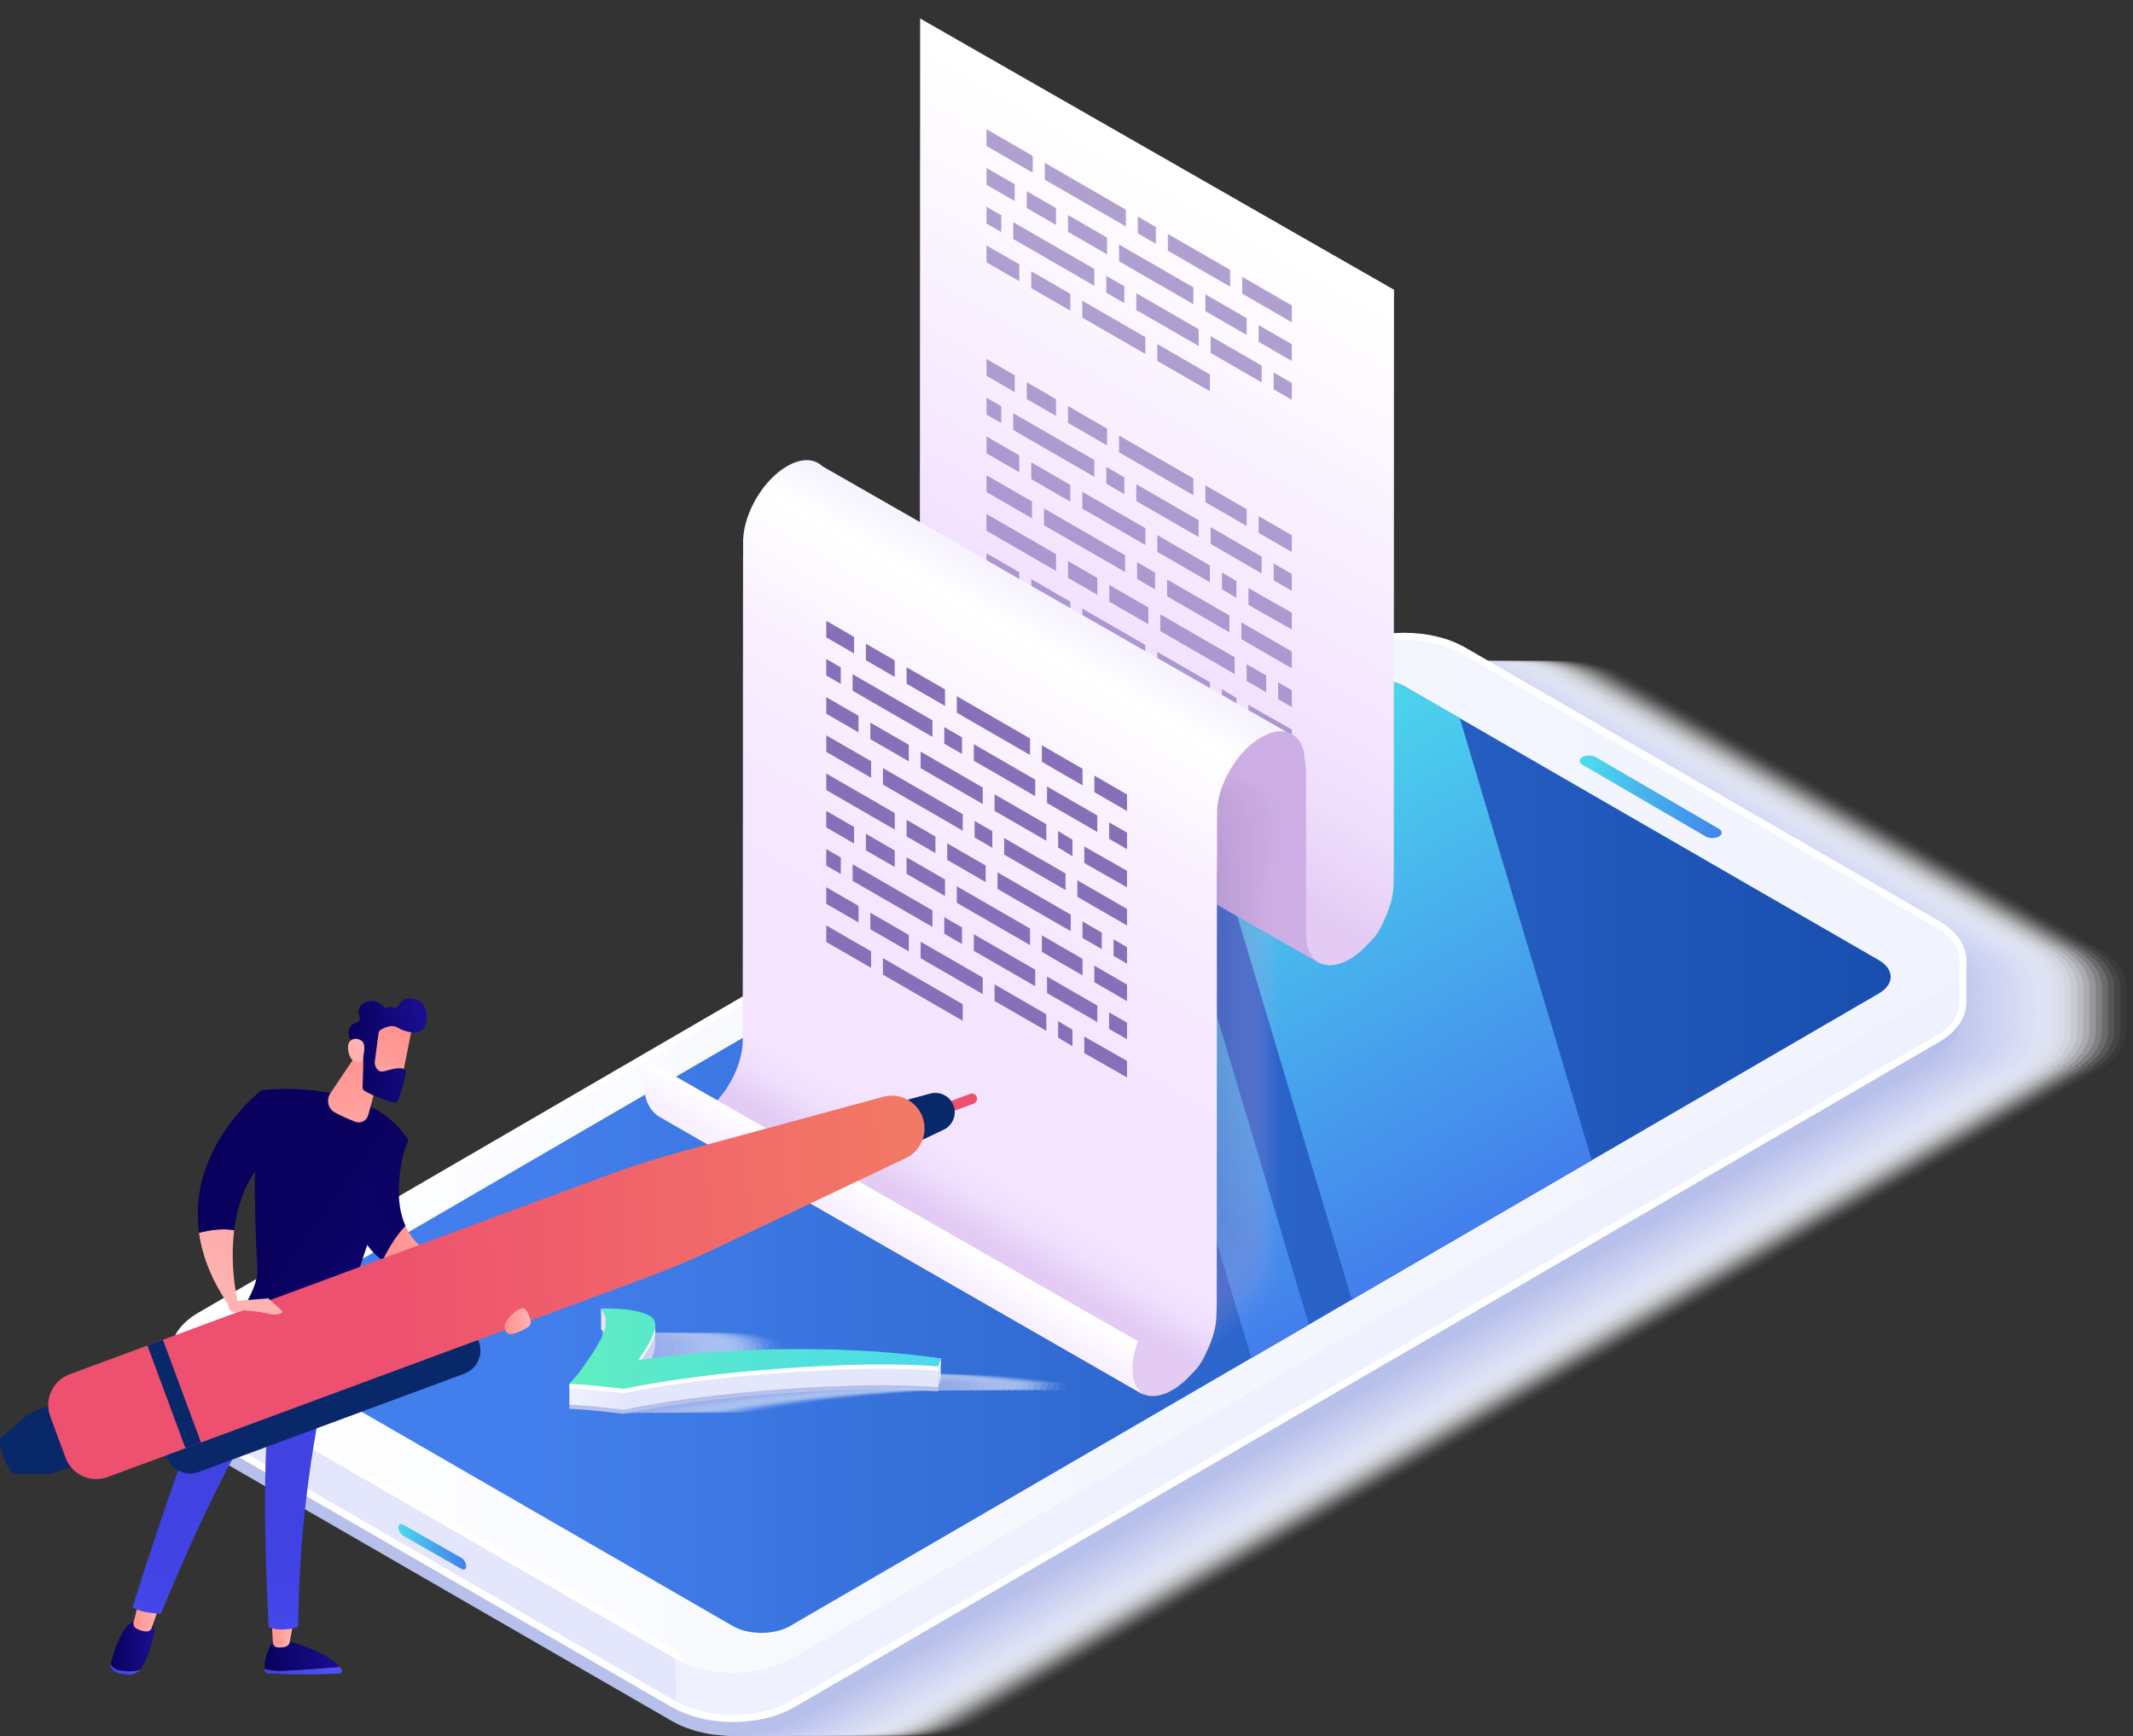 <?xml version="1.0" encoding="UTF-8"?><svg xmlns="http://www.w3.org/2000/svg" xmlns:xlink="http://www.w3.org/1999/xlink" viewBox="0 0 624.38 508.24"><rect x="0" y="0" width="624.38" height="508.24" fill="#333333" stroke="none"/><defs><style>.aj{fill:#e0e4f6;}.ak{opacity:.86;}.al{fill:url(#j);}.am{fill:url(#p);}.an{fill:#b7c0eb;}.ao{fill:#c6a8df;opacity:.1;}.ap{fill:url(#m);}.aq{fill:url(#aa);}.ar{fill:#f3f5fc;opacity:.16;}.as{fill:#e7eaf8;}.at,.au{fill:#fff;}.av{fill:#dde1f5;}.aw{opacity:.7;}.aw,.ax,.ay{mix-blend-mode:multiply;}.az,.ba{fill:#bec6ed;}.bb{fill:#c0c8ee;opacity:.87;}.bc{fill:#bd9dd5;opacity:.24;}.bd{fill:url(#r);}.be{fill:#eceffa;opacity:.26;}.bf{fill:#9876b3;opacity:.76;}.bg{fill:#ac8bc6;opacity:.48;}.bh{fill:url(#h);}.bi{fill:#d9def5;}.bj{fill:url(#t);}.bk{fill:#eff1fa;opacity:.23;}.bl{fill:#cad0f0;opacity:.74;}.bm{fill:url(#i);}.bn{fill:url(#l);}.bo{opacity:.19;}.bp{fill:#8f6ba9;opacity:.9;}.bq{fill:url(#ah);}.br{fill:#d1d6f2;opacity:.65;}.bs{fill:#e4e7f7;}.bt{fill:#b696cf;opacity:.33;}.bu{fill:url(#af);}.au,.bv,.bw{opacity:0;}.bx{fill:#c0a1d8;opacity:.19;}.by,.bw{fill:#cdafe5;}.bz{fill:#c3a4dc;opacity:.14;}.ca{opacity:.67;}.cb{isolation:isolate;}.cc{fill:#eef0fa;}.cd{fill:url(#s);}.ce{fill:url(#q);}.cf{fill:url(#f);}.cg{fill:#a281bc;opacity:.62;}.ch{fill:url(#g);}.ci{opacity:.95;}.cj{opacity:.71;}.cj,.ck{fill:#ccd2f1;}.cl{fill:#e8ebf9;opacity:.32;}.cm{opacity:.05;}.cn{fill:#dee3f6;opacity:.45;}.co{fill:#c7cef0;opacity:.77;}.cp{fill:url(#n);}.cq{opacity:.52;}.cr{opacity:.1;}.cr,.cs{fill:#f8f9fd;}.ct{fill:url(#ad);}.cu{fill:#9f7db9;opacity:.67;}.cv{fill:#d5daf3;opacity:.58;}.cw{opacity:.33;}.cx{fill:#ced4f1;opacity:.68;}.cy{opacity:.14;}.cz{fill:#8770b8;}.da{opacity:.81;}.da,.db{fill:#c5ccef;}.dc{fill:url(#e);}.dd{opacity:.19;}.dd,.de{fill:#f1f3fb;}.df{fill:#8b68a6;opacity:.95;}.dg{fill:#c8cff0;}.dh{opacity:.9;}.ba{opacity:.9;}.di{fill:#f5f6fc;}.dj{opacity:.29;}.dk{fill:#d2d8f3;}.dl{opacity:.62;}.dm{fill:url(#v);}.dn{fill:#08286a;}.do{opacity:.29;}.do,.dp{fill:#eaedf9;}.ax{opacity:.3;}.dq{fill:url(#y);}.dr{fill:#c1c9ee;}.ds{fill:url(#o);}.dt{fill:#9c79b6;opacity:.71;}.du{opacity:.66;}.dv{fill:url(#d);}.dw{fill:#dadef5;opacity:.52;}.dx{fill:url(#x);}.dy{opacity:.57;}.dz{fill:#eff1fe;}.ea{fill:#d8dcf4;opacity:.55;}.eb{fill:#e3e7f7;opacity:.39;}.ec{fill:#bac3ec;}.ed{fill:url(#u);}.ee{fill:url(#ae);}.ef{fill:#b392cc;opacity:.38;}.eg{fill:url(#z);}.eh{opacity:.76;}.ei{fill:#d3d8f3;opacity:.61;}.ej{fill:url(#ag);}.ek{fill:#c3caee;opacity:.84;}.el{fill:#cfd5f2;}.em{fill:#ee506f;}.en{opacity:.1;}.eo{fill:#fafbfe;opacity:.06;}.ep{opacity:.24;}.eq{fill:#b9c2ec;opacity:.97;}.er{fill:#b99ad2;opacity:.29;}.es{fill:#dce1f5;opacity:.48;}.et{fill:url(#c);}.eu{fill:#d6dbf4;}.ev{fill:#af8fc9;opacity:.43;}.ew{fill:url(#w);}.ex{fill:#fcfcfe;}.ey{opacity:.48;}.ez{opacity:.81;}.fa{fill:#fdfdfe;opacity:.03;}.fb{fill:#9572b0;opacity:.81;}.fc{fill:#a684bf;opacity:.57;}.fd{fill:url(#ab);}.fe{fill:url(#k);}.ff{opacity:.43;}.fg{fill:#8864a3;}.fh{opacity:.71;}.fi{fill:#e4e7fb;}.fj{fill:#bcc4ec;opacity:.94;}.fk{fill:#a988c2;opacity:.52;}.fl{fill:#caabe2;opacity:.05;}.fm{opacity:.38;}.fn{fill:#e5e9f8;opacity:.35;}.fo{fill:url(#ac);}.fp{fill:#926fac;opacity:.86;}.fq{fill:#f6f7fc;opacity:.13;}.fr{fill:#e1e5f7;opacity:.42;}</style><linearGradient id="c" x1="538.05" y1="3599.38" x2="679.57" y2="3599.38" gradientTransform="translate(2556.09 -12923.76) rotate(-180) scale(3.68 -3.68)" gradientUnits="userSpaceOnUse"><stop offset="0" stop-color="#f1f4fe"/><stop offset=".58" stop-color="#f6f8fe"/><stop offset="1" stop-color="#fff"/></linearGradient><linearGradient id="d" x1="674.11" y1="3599.38" x2="543.52" y2="3599.38" gradientTransform="translate(2556.09 -12923.76) rotate(-180) scale(3.68 -3.68)" gradientUnits="userSpaceOnUse"><stop offset=".17" stop-color="#437fec"/><stop offset=".47" stop-color="#326cd4"/><stop offset="1" stop-color="#184eae"/></linearGradient><linearGradient id="e" x1="366.37" y1="217.18" x2="444.42" y2="352.38" gradientUnits="userSpaceOnUse"><stop offset="0" stop-color="#4cd9ed"/><stop offset="1" stop-color="#437fec"/></linearGradient><linearGradient id="f" x1="312.8" y1="248.33" x2="390.81" y2="383.44" xlink:href="#e"/><linearGradient id="g" x1="568.22" y1="3570.82" x2="556.94" y2="3570.82" gradientTransform="translate(2556.09 -12923.76) rotate(-180) scale(3.68 -3.68)" gradientUnits="userSpaceOnUse"><stop offset="0" stop-color="#4cd9ed"/><stop offset=".54" stop-color="#46a5ec"/><stop offset="1" stop-color="#437fec"/></linearGradient><linearGradient id="h" x1="116.64" y1="452.86" x2="136.46" y2="452.86" gradientTransform="matrix(1, 0, 0, 1, 0, 0)" xlink:href="#g"/><linearGradient id="i" x1="-97.77" y1="-4455.27" x2="-88.52" y2="-4455.27" gradientTransform="translate(239 2771.67) scale(.53)" xlink:href="#c"/><linearGradient id="j" x1="-135.58" y1="-4431.25" x2="-105.77" y2="-4431.25" gradientTransform="translate(239 2771.67) scale(.53)" gradientUnits="userSpaceOnUse"><stop offset="0" stop-color="#eff1fe"/><stop offset="1" stop-color="#e4e7fb"/></linearGradient><linearGradient id="k" x1="-135.55" y1="-4457.68" x2="68.23" y2="-4457.68" gradientTransform="translate(239 2771.67) scale(.53)" gradientUnits="userSpaceOnUse"><stop offset="0" stop-color="#5fefc0"/><stop offset=".13" stop-color="#5cebc6"/><stop offset="1" stop-color="#4cd9ed"/></linearGradient><linearGradient id="l" x1="291.84" y1="213.59" x2="373.34" y2="72.42" gradientUnits="userSpaceOnUse"><stop offset="0" stop-color="#e3cbf4"/><stop offset=".05" stop-color="#e7d2f7"/><stop offset=".19" stop-color="#f0dffd"/><stop offset=".31" stop-color="#f4e4ff"/><stop offset=".45" stop-color="#f6eaff"/><stop offset="1" stop-color="#fff"/></linearGradient><linearGradient id="m" x1="247.61" y1="339.75" x2="333.47" y2="191.04" gradientUnits="userSpaceOnUse"><stop offset="0" stop-color="#e3cbf4"/><stop offset=".02" stop-color="#e7d2f7"/><stop offset=".06" stop-color="#f0dffd"/><stop offset=".1" stop-color="#f4e4ff"/><stop offset=".44" stop-color="#f5e7ff"/><stop offset=".71" stop-color="#f9f0ff"/><stop offset=".92" stop-color="#fff"/><stop offset="1" stop-color="#f7f3ff"/></linearGradient><linearGradient id="n" x1="241.54" y1="395.53" x2="265.67" y2="354.43" gradientUnits="userSpaceOnUse"><stop offset="0" stop-color="#e3cbf4"/><stop offset=".03" stop-color="#e7d2f7"/><stop offset=".1" stop-color="#f0dffd"/><stop offset=".17" stop-color="#f4e4ff"/><stop offset=".52" stop-color="#f5e7ff"/><stop offset=".78" stop-color="#f9f0ff"/><stop offset="1" stop-color="#fff"/></linearGradient><linearGradient id="o" x1="-2222.98" y1="489.1" x2="-2200.37" y2="489.1" gradientTransform="translate(2300.44)" gradientUnits="userSpaceOnUse"><stop offset="0" stop-color="#4042e2"/><stop offset="1" stop-color="#4f52ff"/></linearGradient><linearGradient id="p" x1="-2222.98" y1="484.67" x2="-2201.01" y2="484.67" gradientTransform="translate(2300.44)" gradientUnits="userSpaceOnUse"><stop offset="0" stop-color="#09005d"/><stop offset="1" stop-color="#1a0f91"/></linearGradient><linearGradient id="q" x1="-2220.89" y1="478.48" x2="-2214.52" y2="478.48" gradientTransform="translate(2300.44)" gradientUnits="userSpaceOnUse"><stop offset="0" stop-color="#ff928e"/><stop offset="1" stop-color="#feb3b1"/></linearGradient><linearGradient id="r" x1="-2268.06" y1="488.61" x2="-2259.4" y2="488.61" xlink:href="#o"/><linearGradient id="s" x1="-2268" y1="481.94" x2="-2255.28" y2="481.94" xlink:href="#p"/><linearGradient id="t" x1="-2261.39" y1="473.17" x2="-2253.78" y2="473.17" xlink:href="#q"/><linearGradient id="u" x1="689.79" y1="454.82" x2="696.7" y2="529.56" gradientTransform="translate(756.36) rotate(-180) scale(1 -1)" xlink:href="#o"/><linearGradient id="v" x1="-2210.62" y1="353.66" x2="-2127.97" y2="411.94" xlink:href="#p"/><linearGradient id="w" x1="-2235.74" y1="444.98" x2="-2232.09" y2="437.68" gradientTransform="translate(2300.44)" gradientUnits="userSpaceOnUse"><stop offset="0" stop-color="#53d8ff"/><stop offset="1" stop-color="#3840f7"/></linearGradient><linearGradient id="x" x1="-2210.41" y1="307.18" x2="-2237.85" y2="374.35" xlink:href="#q"/><linearGradient id="y" x1="-2211.65" y1="355.12" x2="-2129.01" y2="413.4" xlink:href="#p"/><linearGradient id="z" x1="-1305.28" y1="513.57" x2="-1479.01" y2="664.67" gradientTransform="translate(1549.16 300.17) rotate(19.88)" xlink:href="#p"/><linearGradient id="aa" x1="-1328.1" y1="548.48" x2="-1306.76" y2="548.48" gradientTransform="translate(1549.16 300.17) rotate(19.88)" xlink:href="#q"/><linearGradient id="ab" x1="-2196.46" y1="307.45" x2="-2196.69" y2="347.3" xlink:href="#q"/><linearGradient id="ac" x1="-2516.45" y1="1668.62" x2="-2536.07" y2="1694.58" gradientTransform="translate(2369.17 -1709.89) rotate(-8.21)" xlink:href="#q"/><linearGradient id="ad" x1="-2531.43" y1="1674.88" x2="-2508" y2="1674.88" gradientTransform="translate(2369.17 -1709.89) rotate(-8.21)" xlink:href="#p"/><linearGradient id="ae" x1="-2545.18" y1="1689.18" x2="-2529.45" y2="1673.03" gradientTransform="translate(2369.17 -1709.89) rotate(-8.21)" xlink:href="#q"/><linearGradient id="af" x1="447.43" y1="365.63" x2="648.93" y2="379.46" gradientTransform="translate(756.36) rotate(-180) scale(1 -1)" gradientUnits="userSpaceOnUse"><stop offset="0" stop-color="#f38363"/><stop offset="1" stop-color="#ee506f"/></linearGradient><linearGradient id="ag" x1="-2152.72" y1="386.8" x2="-2145.07" y2="386.8" xlink:href="#q"/><linearGradient id="ah" x1="-2196.92" y1="312.69" x2="-2224.36" y2="379.86" xlink:href="#q"/></defs><g class="cb"><g id="b"><g><g><g class="ay"><path class="au" d="M106.31,410.5c0-3.49,.01-7,.04-10.5v-.06c-.01-4.43,2.8-8.51,7.9-11.49L441.94,197.72c4.78-2.78,11.12-4.31,17.84-4.31s13.04,1.53,17.85,4.29l138.71,80.09c5.18,3.01,8.03,7.11,8.03,11.57,0,.08-.02,.13-.02,.21l-.03,12.39c0,.2-.02,.38-.05,.54-.02,.35-.06,.69-.12,1.09-.03,.21-.09,.44-.18,.72,0,0-.15,.49-.19,.64v.23s-.19,.34-.19,.34c-.06,.14-.12,.27-.18,.38-.13,.31-.27,.61-.42,.88l-.12,.24c-.1,.19-.21,.31-.24,.36-.1,.16-.56,.88-.56,.88l-.25,.43-.15,.09-.2,.24c-.34,.38-.72,.8-1.19,1.28-.05,.06-.28,.31-.28,.31l-.15,.09c-.19,.18-.39,.34-.6,.5l-.39,.31c-.18,.15-.35,.3-.54,.43-.29,.21-.58,.4-.88,.59l-1.24-1.64,.96,1.82c-.14,.1-.29,.2-.57,.38l-327.88,190.85c-1,.58-2.14,1.12-3.55,1.68-.34,.14-.71,.28-.94,.36l-.2,.09c-.33,.13-.66,.26-.89,.32-.89,.3-1.8,.55-2.56,.71-.21,.07-.44,.1-.54,.1l-.46,.12c-.38,.09-.78,.18-1.27,.28-.71,.12-1.43,.21-1.99,.25-.23,.04-.47,.08-.71,.11l-.09,.02h-.15l-.24,.03c-.92,.09-1.83,.15-2.73,.18-.17,.01-.33,.01-.5,.01h-2.09s-.04,.01-.04,.01c-.81-.03-1.62-.07-2.41-.14-.33-.02-.66-.06-.82-.1-.25,0-.51-.03-.79-.07l-.85-.09c-.83-.12-1.65-.27-2.5-.44-.24-.06-.45-.11-.6-.15-.27-.06-.52-.11-.73-.17l-1.3-.31c-.73-.23-1.44-.48-2.15-.74l-.75-.25-.13-.07c-1.25-.48-2.5-1.08-3.69-1.74l-1.05-.59v-.02l-137.66-79.49c-5.21-3.01-8.07-7.14-8.04-11.6v-1.76Z"/><path class="fa" d="M104.49,410.5c0-3.49,.03-7,.04-10.5,0-.02,0-.04,0-.06-.01-4.43,2.8-8.51,7.9-11.49L440.13,197.72c4.78-2.78,11.12-4.31,17.84-4.31s13.04,1.53,17.85,4.29l138.71,80.09c5.18,3.01,8.03,7.11,8.03,11.57,0,.08-.02,.13-.02,.21l-.03,12.39c0,.2-.02,.38-.05,.54-.02,.35-.06,.69-.12,1.09-.03,.21-.09,.44-.18,.72,0,0-.15,.49-.19,.64v.23s-.19,.34-.19,.34c-.06,.14-.12,.27-.18,.38-.13,.31-.27,.61-.42,.88l-.12,.24c-.1,.19-.21,.31-.24,.36-.1,.16-.56,.88-.56,.88l-.25,.43-.15,.09-.2,.24c-.34,.38-.72,.8-1.19,1.28-.05,.06-.28,.31-.28,.31l-.15,.09c-.19,.18-.39,.34-.6,.5l-.39,.31c-.18,.15-.35,.3-.54,.43-.29,.21-.58,.4-.88,.59l-1.24-1.64,.96,1.82c-.14,.1-.29,.2-.57,.38l-327.88,190.85c-1,.58-2.14,1.11-3.55,1.68-.35,.14-.71,.28-.94,.36l-.2,.09c-.33,.13-.66,.26-.89,.32-.89,.3-1.8,.55-2.56,.71-.21,.07-.44,.1-.54,.1l-.46,.12c-.38,.09-.78,.19-1.27,.28-.7,.13-1.43,.21-1.99,.25-.23,.04-.47,.08-.71,.12l-.09,.02h-.15l-.24,.03c-.92,.09-1.83,.13-2.73,.18-.17,0-.33,.01-.5,.01h-2.09s-.04,.01-.04,.01c-.81-.03-1.62-.08-2.41-.14-.33-.03-.66-.06-.82-.1-.26,0-.51-.03-.79-.07l-.85-.09c-.83-.12-1.65-.26-2.5-.44-.24-.05-.45-.11-.6-.15-.27-.06-.52-.11-.73-.17l-1.3-.31c-.73-.23-1.44-.47-2.15-.74l-.75-.25-.13-.07c-1.25-.48-2.5-1.08-3.69-1.74l-1.05-.59v-.02l-137.66-79.49c-5.21-3.01-8.07-7.14-8.04-11.6v-1.76Z"/><path class="eo" d="M102.68,410.5c.01-3.49,.03-7,.04-10.5,0-.02,0-.04,0-.06-.01-4.43,2.8-8.51,7.91-11.49L438.31,197.72c4.78-2.78,11.12-4.31,17.84-4.31s13.05,1.53,17.85,4.29l138.71,80.09c5.18,3,8.03,7.11,8.03,11.57,0,.08-.02,.13-.02,.21l-.03,12.39c0,.2-.02,.38-.05,.54-.02,.35-.06,.69-.12,1.09-.03,.21-.09,.44-.18,.72,0,0-.15,.49-.19,.64v.23s-.19,.34-.19,.34c-.06,.14-.12,.27-.18,.38-.13,.31-.27,.61-.42,.88l-.12,.24c-.1,.19-.21,.31-.24,.35-.1,.16-.56,.88-.56,.88l-.25,.43-.15,.09-.21,.24c-.34,.38-.72,.8-1.19,1.28-.05,.06-.28,.31-.28,.31l-.15,.09c-.19,.18-.39,.34-.6,.5l-.39,.31c-.18,.15-.35,.3-.54,.43-.29,.21-.58,.4-.88,.59l-1.24-1.64,.96,1.82c-.14,.1-.29,.2-.57,.38l-327.88,190.85c-1,.58-2.15,1.11-3.55,1.68-.35,.14-.71,.28-.94,.36l-.2,.09c-.33,.13-.66,.26-.89,.32-.89,.3-1.8,.55-2.56,.71-.21,.07-.44,.1-.54,.1l-.46,.12c-.38,.09-.78,.19-1.27,.28-.7,.13-1.43,.21-1.99,.25-.23,.04-.47,.08-.71,.12l-.09,.02h-.15l-.24,.03c-.92,.09-1.83,.13-2.73,.18-.17,0-.33,.01-.5,.01h-2.09s-.04,.01-.04,.01c-.81-.03-1.62-.08-2.41-.14-.33-.03-.66-.06-.82-.1-.26,0-.51-.03-.79-.07l-.85-.09c-.83-.12-1.65-.26-2.5-.44-.24-.05-.45-.11-.6-.15-.27-.06-.52-.11-.73-.17l-1.3-.31c-.74-.23-1.44-.47-2.15-.74l-.75-.25-.13-.07c-1.25-.48-2.5-1.08-3.69-1.74l-1.05-.59v-.02l-137.66-79.49c-5.21-3.01-8.07-7.14-8.04-11.6v-1.76Z"/><path class="cr" d="M100.86,410.5c.01-3.49,.03-7,.05-10.5,0-.02,0-.04,0-.06-.01-4.43,2.8-8.51,7.91-11.49L436.5,197.72c4.78-2.78,11.12-4.31,17.84-4.31s13.05,1.53,17.85,4.29l138.71,80.09c5.18,3,8.03,7.11,8.03,11.57,0,.08-.02,.13-.02,.21l-.03,12.39c0,.2-.02,.38-.05,.54-.02,.35-.06,.69-.12,1.09-.03,.21-.09,.44-.18,.72,0,0-.15,.49-.19,.64v.23s-.19,.34-.19,.34c-.06,.14-.12,.27-.18,.38-.13,.31-.27,.61-.42,.88l-.12,.24c-.1,.19-.21,.31-.24,.35-.1,.16-.56,.88-.56,.88l-.25,.43-.15,.09-.21,.24c-.34,.38-.72,.8-1.19,1.28-.05,.06-.28,.31-.28,.31l-.15,.09c-.19,.18-.39,.34-.6,.5l-.39,.31c-.18,.15-.35,.3-.54,.43-.29,.21-.58,.4-.88,.59l-1.24-1.64,.96,1.82c-.15,.1-.29,.2-.57,.38l-327.88,190.85c-1,.58-2.15,1.11-3.55,1.68-.35,.14-.71,.28-.94,.36l-.2,.09c-.33,.13-.66,.26-.89,.32-.89,.3-1.8,.55-2.56,.71-.21,.07-.44,.1-.54,.1l-.46,.12c-.38,.09-.78,.19-1.27,.28-.7,.13-1.43,.2-1.99,.25-.23,.04-.47,.08-.71,.12l-.09,.02h-.15l-.24,.03c-.92,.09-1.83,.13-2.73,.18-.17,0-.33,.01-.5,.01h-2.09s-.04,.01-.04,.01c-.81-.03-1.62-.08-2.41-.14-.33-.03-.66-.06-.82-.1-.26,0-.51-.03-.79-.07l-.85-.09c-.83-.12-1.65-.26-2.5-.44-.24-.05-.45-.11-.6-.15-.27-.06-.52-.11-.73-.17l-1.3-.31c-.74-.23-1.44-.47-2.15-.74l-.75-.25-.13-.07c-1.25-.48-2.5-1.08-3.69-1.74l-1.05-.59v-.02l-137.66-79.49c-5.21-3.01-8.07-7.14-8.04-11.6v-1.76Z"/><path class="fq" d="M99.05,410.5c.01-3.49,.03-7,.05-10.5,0-.02,0-.04,0-.06-.01-4.43,2.8-8.51,7.91-11.5L434.69,197.72c4.78-2.78,11.12-4.31,17.84-4.31s13.05,1.53,17.85,4.29l138.71,80.09c5.18,3,8.03,7.11,8.03,11.57,0,.08-.02,.13-.02,.21l-.03,12.39c0,.2-.02,.38-.05,.54-.02,.35-.06,.69-.12,1.08-.03,.21-.09,.44-.18,.72,0,0-.15,.49-.19,.64v.23s-.19,.34-.19,.34c-.06,.14-.12,.27-.18,.38-.13,.31-.27,.61-.42,.88l-.12,.24c-.1,.19-.21,.31-.24,.35-.1,.16-.56,.88-.56,.88l-.25,.43-.15,.09-.21,.24c-.34,.38-.72,.8-1.19,1.28-.05,.06-.28,.31-.28,.31l-.15,.09c-.19,.18-.39,.34-.6,.5l-.39,.31c-.18,.15-.35,.3-.54,.43-.29,.21-.58,.4-.88,.59l-1.24-1.64,.96,1.82c-.15,.1-.29,.2-.57,.38l-327.88,190.85c-1,.58-2.15,1.11-3.55,1.68-.35,.14-.71,.28-.94,.36l-.2,.09c-.33,.13-.66,.26-.89,.33-.89,.3-1.8,.55-2.56,.72-.21,.07-.44,.1-.54,.1l-.46,.12c-.38,.09-.78,.19-1.27,.28-.7,.13-1.43,.2-1.99,.25-.23,.04-.47,.08-.71,.12l-.09,.02h-.15l-.24,.03c-.92,.09-1.83,.13-2.73,.18-.17,0-.33,.01-.5,.01h-2.09s-.04,.01-.04,.01c-.81-.03-1.62-.08-2.41-.15-.33-.03-.66-.06-.82-.1-.26,0-.51-.03-.79-.07l-.85-.09c-.83-.12-1.65-.26-2.5-.44-.24-.05-.45-.11-.6-.15-.27-.06-.52-.11-.73-.17l-1.3-.31c-.74-.23-1.44-.47-2.15-.74l-.75-.25-.13-.07c-1.25-.48-2.5-1.08-3.69-1.74l-1.05-.59v-.02l-137.66-79.49c-5.21-3.01-8.07-7.14-8.04-11.6v-1.76Z"/><path class="ar" d="M97.23,410.5c.01-3.49,.03-7,.05-10.5,0-.02,0-.04,0-.06-.01-4.43,2.8-8.51,7.91-11.5L432.87,197.72c4.78-2.78,11.12-4.31,17.84-4.31s13.05,1.53,17.85,4.29l138.71,80.09c5.18,3,8.03,7.11,8.03,11.57,0,.08-.02,.13-.02,.21l-.03,12.39c0,.2-.02,.38-.05,.54-.02,.35-.06,.69-.12,1.08-.03,.21-.09,.44-.18,.72,0,0-.15,.49-.19,.64v.23s-.19,.34-.19,.34c-.06,.14-.12,.27-.18,.38-.13,.31-.27,.61-.42,.88l-.12,.24c-.1,.19-.21,.31-.24,.35-.1,.16-.56,.88-.56,.88l-.25,.43-.15,.09-.21,.24c-.34,.38-.72,.8-1.19,1.28-.05,.06-.28,.31-.28,.31l-.15,.09c-.19,.18-.39,.34-.6,.5l-.39,.31c-.18,.15-.35,.3-.54,.43-.29,.21-.58,.4-.88,.59l-1.24-1.64,.96,1.82c-.15,.1-.29,.2-.57,.38l-327.88,190.85c-1,.58-2.15,1.11-3.55,1.68-.35,.14-.71,.28-.94,.36l-.2,.09c-.33,.13-.66,.26-.89,.33-.89,.3-1.8,.55-2.56,.72-.21,.07-.44,.1-.54,.1l-.46,.12c-.38,.09-.78,.19-1.27,.28-.7,.13-1.43,.2-1.99,.25-.23,.04-.47,.08-.71,.12l-.09,.02h-.15l-.24,.03c-.92,.09-1.83,.13-2.73,.18-.17,0-.33,.01-.5,.01h-2.09s-.04,.01-.04,.01c-.81-.03-1.62-.08-2.41-.15-.33-.03-.66-.06-.82-.1-.26,0-.51-.04-.79-.07l-.85-.09c-.83-.12-1.65-.26-2.5-.44-.24-.05-.45-.11-.6-.15-.27-.06-.52-.11-.73-.17l-1.3-.31c-.74-.23-1.44-.47-2.15-.74l-.75-.25-.13-.07c-1.25-.48-2.5-1.08-3.69-1.74l-1.05-.59v-.02l-137.66-79.49c-5.21-3.01-8.07-7.14-8.04-11.6v-1.76Z"/><path class="dd" d="M95.42,410.5c.01-3.49,.03-7,.05-10.5,0-.02,0-.04,0-.06-.01-4.43,2.8-8.51,7.91-11.5L431.06,197.72c4.78-2.78,11.12-4.31,17.84-4.31s13.05,1.53,17.85,4.29l138.71,80.09c5.18,3,8.03,7.11,8.03,11.57,0,.08-.02,.13-.02,.21l-.03,12.39c0,.2-.02,.38-.05,.54-.02,.35-.06,.68-.12,1.08-.03,.21-.09,.44-.18,.72,0,0-.14,.49-.19,.64v.23s-.19,.34-.19,.34c-.06,.14-.12,.27-.18,.38-.13,.31-.27,.61-.42,.88l-.12,.24c-.1,.19-.21,.31-.24,.35-.1,.16-.56,.88-.56,.88l-.25,.43-.15,.09-.21,.24c-.34,.38-.72,.8-1.19,1.28-.05,.06-.28,.31-.28,.31l-.14,.09c-.19,.18-.39,.34-.6,.5l-.39,.31c-.18,.15-.35,.3-.54,.43-.29,.21-.58,.4-.88,.59l-1.24-1.64,.96,1.82c-.15,.1-.29,.2-.57,.38l-327.88,190.85c-1,.58-2.15,1.11-3.55,1.68-.35,.14-.71,.28-.94,.36l-.2,.09c-.33,.13-.66,.27-.89,.33-.89,.3-1.8,.55-2.56,.72-.21,.07-.44,.1-.54,.1l-.46,.12c-.38,.09-.78,.19-1.27,.28-.7,.13-1.43,.2-1.99,.25-.23,.04-.47,.08-.71,.12l-.09,.02h-.15l-.24,.03c-.92,.1-1.83,.13-2.72,.18-.17,0-.33,.01-.51,.01h-2.09s-.04,.01-.04,.01c-.81-.03-1.62-.08-2.41-.15-.33-.03-.66-.06-.82-.1-.26,0-.51-.04-.79-.07l-.85-.09c-.83-.12-1.65-.26-2.5-.44-.24-.05-.45-.11-.6-.15-.27-.06-.52-.11-.73-.17l-1.3-.31c-.74-.23-1.44-.47-2.15-.74l-.75-.25-.13-.07c-1.25-.48-2.5-1.08-3.69-1.74l-1.05-.59v-.02l-137.66-79.49c-5.21-3.01-8.06-7.14-8.04-11.6v-1.76Z"/><path class="bk" d="M93.6,410.5c.01-3.49,.03-7,.05-10.5,0-.02,0-.04,0-.06-.01-4.43,2.8-8.51,7.91-11.5L429.24,197.72c4.78-2.78,11.12-4.31,17.84-4.31s13.05,1.53,17.85,4.29l138.71,80.09c5.18,3,8.03,7.11,8.03,11.57,0,.08-.02,.13-.02,.21l-.03,12.39c0,.2-.02,.38-.05,.54-.02,.35-.06,.68-.12,1.08-.03,.21-.09,.44-.18,.72,0,0-.14,.49-.19,.64v.23s-.19,.34-.19,.34c-.06,.14-.12,.27-.18,.38-.13,.31-.27,.61-.42,.88l-.12,.24c-.1,.19-.21,.31-.24,.35-.1,.16-.56,.88-.56,.88l-.25,.43-.15,.09-.21,.24c-.34,.38-.72,.8-1.19,1.28-.05,.06-.28,.31-.28,.31l-.14,.09c-.19,.18-.39,.34-.6,.5l-.39,.31c-.18,.15-.35,.3-.54,.43-.29,.21-.58,.4-.88,.59l-1.24-1.64,.96,1.82c-.15,.1-.29,.2-.57,.38l-327.88,190.85c-1,.58-2.15,1.11-3.55,1.68-.35,.14-.71,.28-.94,.36l-.2,.09c-.33,.13-.66,.27-.89,.33-.89,.3-1.8,.55-2.56,.72-.21,.07-.44,.1-.54,.1l-.46,.12c-.38,.09-.78,.19-1.27,.28-.7,.13-1.43,.2-1.99,.25-.23,.04-.47,.08-.71,.12l-.09,.02h-.15l-.24,.03c-.92,.1-1.84,.13-2.72,.18-.17,0-.33,.01-.51,.01h-2.09s-.04,.01-.04,.01c-.81-.03-1.62-.08-2.41-.15-.33-.03-.66-.06-.82-.1-.26,0-.51-.04-.79-.07l-.85-.09c-.83-.12-1.65-.26-2.5-.44-.23-.05-.45-.11-.6-.15-.27-.06-.52-.11-.73-.17l-1.3-.31c-.74-.23-1.44-.47-2.15-.74l-.75-.25-.13-.07c-1.25-.48-2.5-1.08-3.69-1.74l-1.05-.59v-.02l-137.66-79.49c-5.21-3.01-8.06-7.14-8.04-11.6v-1.76Z"/><path class="be" d="M91.79,410.5c.01-3.49,.03-7,.05-10.5,0-.02,0-.04,0-.06-.01-4.43,2.8-8.51,7.91-11.5L427.43,197.72c4.78-2.78,11.12-4.31,17.84-4.31s13.05,1.53,17.85,4.29l138.71,80.09c5.18,3,8.03,7.11,8.03,11.57,0,.08-.02,.13-.02,.21l-.03,12.39c0,.2-.02,.38-.05,.54-.02,.35-.06,.68-.12,1.08-.03,.21-.09,.44-.18,.72,0,0-.14,.49-.19,.64v.23s-.2,.34-.2,.34c-.06,.14-.12,.27-.18,.38-.13,.31-.27,.61-.42,.88l-.12,.24c-.1,.19-.21,.31-.24,.35-.1,.16-.56,.88-.56,.88l-.25,.43-.15,.09-.21,.24c-.34,.38-.72,.8-1.19,1.28-.05,.06-.28,.31-.28,.31l-.14,.09c-.19,.18-.39,.34-.6,.5l-.39,.31c-.18,.15-.35,.3-.54,.43-.29,.21-.58,.4-.88,.59l-1.24-1.64,.96,1.82c-.15,.1-.29,.2-.57,.38l-327.88,190.85c-1,.58-2.15,1.11-3.55,1.68-.35,.14-.71,.28-.94,.36l-.2,.09c-.33,.13-.66,.27-.89,.33-.89,.3-1.8,.55-2.56,.72-.21,.07-.44,.1-.54,.1l-.46,.12c-.38,.09-.78,.19-1.27,.28-.7,.13-1.43,.2-1.99,.25-.23,.04-.47,.08-.71,.12l-.09,.02h-.15l-.24,.03c-.92,.1-1.84,.13-2.72,.18-.17,0-.33,.01-.51,.01h-2.09s-.04,.01-.04,.01c-.81-.03-1.62-.08-2.41-.15-.33-.03-.66-.06-.82-.1-.26,0-.51-.04-.79-.07l-.85-.09c-.83-.12-1.65-.26-2.5-.44-.23-.05-.45-.11-.6-.15-.27-.06-.52-.11-.73-.17l-1.3-.31c-.74-.23-1.44-.47-2.15-.74l-.75-.25-.13-.07c-1.25-.48-2.5-1.08-3.69-1.74l-1.05-.59v-.02l-137.66-79.49c-5.21-3.01-8.06-7.14-8.04-11.6v-1.76Z"/><path class="do" d="M89.98,410.5c.01-3.49,.03-7,.05-10.5,0-.02,0-.04,0-.06-.01-4.43,2.8-8.51,7.91-11.5L425.61,197.72c4.78-2.78,11.12-4.31,17.84-4.31s13.05,1.53,17.85,4.29l138.72,80.09c5.18,3,8.03,7.11,8.03,11.57,0,.08-.02,.13-.02,.21l-.03,12.39c0,.2-.02,.38-.05,.54-.02,.35-.06,.68-.12,1.08-.03,.21-.09,.44-.18,.72,0,0-.14,.49-.19,.64v.24s-.2,.34-.2,.34c-.05,.14-.12,.27-.18,.38-.13,.31-.27,.61-.42,.88l-.12,.24c-.1,.19-.21,.31-.24,.35-.1,.16-.56,.88-.56,.88l-.25,.43-.15,.09-.21,.24c-.34,.38-.72,.8-1.19,1.28-.05,.06-.28,.31-.28,.31l-.14,.09c-.19,.18-.39,.34-.6,.5l-.39,.31c-.18,.15-.35,.3-.54,.43-.29,.21-.58,.4-.88,.59l-1.24-1.64,.96,1.82c-.15,.1-.29,.2-.57,.38l-327.88,190.85c-1,.58-2.15,1.11-3.55,1.68-.35,.14-.71,.28-.94,.36l-.2,.09c-.33,.13-.66,.27-.89,.33-.89,.29-1.8,.55-2.56,.72-.21,.07-.44,.1-.54,.1l-.46,.12c-.38,.09-.78,.19-1.27,.28-.7,.13-1.43,.2-1.99,.25-.23,.04-.47,.08-.71,.12l-.09,.02h-.15l-.24,.03c-.92,.1-1.84,.13-2.72,.18-.17,0-.33,.01-.51,.01h-2.09s-.04,.01-.04,.01c-.81-.04-1.62-.08-2.41-.15-.33-.03-.66-.06-.82-.1-.26,0-.51-.04-.79-.07l-.85-.09c-.82-.12-1.65-.26-2.5-.44-.23-.05-.45-.1-.6-.15-.28-.06-.52-.11-.73-.17l-1.3-.31c-.74-.23-1.44-.47-2.15-.74l-.75-.25-.13-.07c-1.25-.48-2.5-1.08-3.69-1.74l-1.05-.59v-.02l-137.66-79.49c-5.21-3.01-8.06-7.14-8.04-11.6v-1.76Z"/><path class="cl" d="M88.16,410.5c.01-3.49,.03-7,.05-10.5,0-.02,0-.04,0-.06-.01-4.43,2.8-8.51,7.91-11.5L423.8,197.72c4.78-2.78,11.12-4.31,17.84-4.31s13.05,1.53,17.85,4.29l138.72,80.09c5.18,3,8.03,7.11,8.03,11.57,0,.08-.02,.13-.02,.21l-.03,12.39c0,.2-.02,.38-.05,.54-.02,.35-.06,.68-.12,1.08-.03,.21-.09,.44-.18,.72,0,0-.14,.49-.19,.64v.24s-.2,.34-.2,.34c-.05,.14-.12,.27-.18,.38-.13,.31-.27,.61-.42,.88l-.12,.24c-.1,.19-.21,.31-.23,.35-.1,.16-.56,.88-.56,.88l-.25,.43-.15,.09-.21,.24c-.34,.38-.72,.81-1.19,1.28-.05,.06-.28,.31-.28,.31l-.14,.09c-.19,.18-.39,.34-.6,.5l-.39,.31c-.18,.15-.35,.3-.54,.43-.29,.21-.58,.4-.88,.59l-1.24-1.64,.96,1.82c-.15,.1-.29,.2-.57,.38l-327.88,190.85c-1,.58-2.15,1.11-3.55,1.68-.35,.14-.71,.28-.94,.36l-.2,.09c-.33,.14-.66,.27-.89,.33-.89,.29-1.8,.55-2.56,.72-.21,.07-.43,.1-.54,.1l-.45,.12c-.38,.09-.78,.19-1.27,.28-.7,.13-1.43,.2-1.99,.25-.23,.04-.47,.08-.71,.12l-.09,.02h-.15l-.24,.03c-.92,.1-1.84,.13-2.72,.18-.17,0-.33,.01-.51,.01h-2.1s-.04,.01-.04,.01c-.81-.04-1.62-.08-2.41-.15-.33-.03-.66-.06-.82-.1-.26,0-.51-.04-.79-.07l-.85-.09c-.82-.12-1.65-.26-2.5-.44-.23-.05-.45-.1-.59-.15-.28-.06-.52-.11-.73-.17l-1.3-.31c-.74-.23-1.44-.47-2.15-.74l-.75-.25-.13-.07c-1.25-.48-2.5-1.08-3.69-1.74l-1.05-.59v-.02l-137.66-79.49c-5.21-3.01-8.06-7.14-8.04-11.6v-1.76Z"/><path class="fn" d="M86.35,410.5c.01-3.5,.03-7,.05-10.5,0-.02,0-.04,0-.06-.01-4.43,2.8-8.52,7.91-11.5L421.98,197.72c4.78-2.78,11.12-4.31,17.84-4.31s13.05,1.53,17.85,4.29l138.72,80.09c5.18,3,8.03,7.11,8.03,11.57,0,.08-.02,.13-.02,.21l-.03,12.39c0,.2-.02,.38-.05,.54-.02,.35-.06,.68-.12,1.08-.03,.21-.09,.44-.18,.72,0,0-.14,.49-.19,.64v.24s-.2,.34-.2,.34c-.05,.14-.12,.27-.18,.38-.13,.31-.27,.61-.42,.88l-.12,.24c-.1,.19-.21,.31-.23,.35-.1,.16-.56,.88-.56,.88l-.25,.43-.15,.09-.21,.24c-.34,.38-.72,.81-1.19,1.28-.05,.06-.28,.31-.28,.31l-.14,.09c-.19,.18-.39,.34-.6,.5l-.39,.31c-.18,.15-.35,.3-.54,.43-.29,.21-.58,.4-.88,.59l-1.24-1.64,.96,1.82c-.15,.1-.29,.2-.57,.38l-327.88,190.85c-1,.58-2.15,1.11-3.55,1.68-.35,.14-.71,.28-.94,.36l-.2,.08c-.33,.14-.66,.27-.89,.33-.89,.29-1.8,.55-2.56,.72-.21,.07-.43,.1-.54,.1l-.45,.12c-.38,.09-.78,.19-1.27,.28-.7,.13-1.43,.2-1.99,.25-.23,.04-.47,.08-.71,.12l-.09,.02h-.15l-.24,.03c-.92,.1-1.84,.13-2.72,.18-.17,0-.33,.01-.51,.01h-2.1s-.04,.01-.04,.01c-.81-.04-1.62-.08-2.41-.15-.33-.03-.66-.06-.82-.1-.26,0-.51-.04-.79-.07l-.85-.09c-.82-.12-1.65-.26-2.5-.44-.23-.05-.45-.1-.59-.15-.28-.06-.52-.11-.73-.17l-1.3-.31c-.74-.23-1.44-.47-2.15-.74l-.75-.25-.13-.07c-1.25-.48-2.5-1.08-3.69-1.74l-1.05-.59v-.02l-137.66-79.49c-5.21-3.01-8.06-7.14-8.04-11.6v-1.76Z"/><path class="eb" d="M84.53,410.5c.01-3.5,.03-7,.05-10.5,0-.02,0-.04,0-.06-.01-4.43,2.8-8.52,7.91-11.5L420.17,197.72c4.78-2.78,11.11-4.31,17.84-4.31s13.05,1.53,17.85,4.29l138.72,80.09c5.18,3,8.03,7.11,8.03,11.57,0,.08-.02,.13-.02,.21l-.03,12.39c0,.2-.02,.38-.05,.54-.02,.35-.06,.68-.12,1.08-.03,.21-.09,.44-.18,.72,0,0-.14,.49-.19,.64v.24s-.2,.34-.2,.34c-.05,.14-.12,.27-.18,.38-.13,.31-.27,.61-.42,.88l-.12,.24c-.1,.19-.21,.31-.23,.35-.1,.16-.56,.88-.56,.88l-.25,.43-.15,.09-.21,.24c-.34,.38-.72,.81-1.19,1.28-.05,.06-.28,.31-.28,.31l-.14,.09c-.19,.18-.39,.34-.6,.5l-.39,.31c-.18,.15-.35,.3-.54,.43-.29,.21-.58,.4-.88,.59l-1.24-1.64,.96,1.82c-.15,.1-.29,.2-.57,.38l-327.88,190.85c-1,.58-2.15,1.11-3.55,1.68-.35,.14-.71,.28-.94,.36l-.2,.08c-.33,.14-.66,.27-.89,.33-.89,.29-1.8,.55-2.56,.72-.21,.07-.43,.1-.54,.1l-.45,.12c-.38,.09-.78,.19-1.27,.28-.7,.13-1.43,.2-1.99,.25-.23,.04-.46,.08-.71,.12l-.09,.02h-.15l-.24,.03c-.92,.1-1.84,.13-2.72,.18-.17,0-.34,.01-.51,.01h-2.1s-.04,.01-.04,.01c-.81-.04-1.62-.08-2.41-.15-.33-.03-.66-.06-.82-.1-.26,0-.51-.04-.79-.07l-.85-.09c-.82-.12-1.65-.26-2.5-.44-.23-.05-.45-.1-.59-.15-.28-.06-.52-.11-.73-.17l-1.3-.31c-.74-.23-1.44-.47-2.15-.74l-.75-.25-.13-.07c-1.25-.48-2.5-1.07-3.69-1.74l-1.05-.59v-.02l-137.66-79.49c-5.21-3.01-8.06-7.14-8.04-11.6v-1.76Z"/><path class="fr" d="M82.72,410.5c.01-3.5,.03-7,.05-10.5,0-.02,0-.04,0-.05-.01-4.43,2.8-8.52,7.91-11.5L418.35,197.72c4.78-2.78,11.11-4.31,17.84-4.31s13.05,1.53,17.85,4.29l138.72,80.09c5.18,3,8.03,7.11,8.03,11.57,0,.08-.02,.13-.02,.21l-.03,12.39c0,.2-.02,.38-.05,.54-.02,.35-.06,.68-.12,1.08-.03,.21-.09,.44-.18,.72,0,0-.14,.49-.19,.64v.24s-.2,.34-.2,.34c-.05,.14-.12,.27-.18,.38-.13,.31-.27,.6-.42,.88l-.12,.24c-.1,.19-.21,.31-.23,.35-.1,.16-.56,.88-.56,.88l-.25,.43-.15,.09-.21,.24c-.34,.38-.72,.81-1.19,1.28-.05,.06-.28,.31-.28,.31l-.14,.09c-.19,.18-.39,.34-.6,.5l-.39,.31c-.18,.15-.35,.3-.54,.43-.29,.21-.58,.4-.88,.59l-1.24-1.64,.96,1.82c-.15,.1-.29,.2-.57,.38l-327.88,190.85c-1,.58-2.15,1.11-3.55,1.68-.35,.14-.71,.28-.94,.36l-.2,.08c-.33,.14-.66,.27-.89,.33-.89,.29-1.8,.55-2.56,.72-.21,.07-.43,.1-.54,.1l-.45,.12c-.38,.09-.78,.19-1.27,.28-.7,.13-1.43,.2-1.99,.25-.23,.04-.46,.08-.71,.12l-.09,.02h-.15l-.24,.03c-.92,.1-1.84,.13-2.72,.18-.17,0-.34,.01-.51,.01h-2.1s-.04,.01-.04,.01c-.81-.04-1.62-.08-2.41-.15-.33-.03-.66-.06-.82-.1-.26,0-.51-.04-.79-.07l-.85-.09c-.82-.12-1.65-.26-2.5-.44-.23-.05-.45-.1-.59-.15-.28-.06-.52-.11-.73-.17l-1.3-.31c-.74-.23-1.44-.47-2.15-.74l-.75-.25-.13-.07c-1.25-.48-2.5-1.07-3.69-1.74l-1.05-.59v-.02l-137.67-79.49c-5.21-3.01-8.06-7.14-8.04-11.6v-1.76Z"/><path class="cn" d="M80.9,410.5c.01-3.5,.03-7,.05-10.5,0-.02,0-.04,0-.05-.01-4.44,2.8-8.52,7.91-11.5L416.54,197.72c4.78-2.78,11.11-4.31,17.84-4.31s13.05,1.53,17.85,4.29l138.72,80.09c5.18,3,8.03,7.11,8.03,11.57,0,.08-.02,.13-.02,.21l-.03,12.39c0,.2-.02,.38-.05,.54-.02,.35-.06,.68-.12,1.08-.03,.21-.09,.44-.18,.72,0,0-.14,.49-.19,.64v.24s-.2,.34-.2,.34c-.05,.14-.12,.27-.18,.38-.13,.31-.27,.6-.42,.88l-.12,.24c-.1,.19-.21,.31-.23,.35-.1,.16-.56,.88-.56,.88l-.25,.43-.15,.09-.21,.24c-.34,.38-.72,.81-1.19,1.28-.05,.06-.28,.31-.28,.31l-.14,.09c-.19,.18-.39,.34-.6,.5l-.39,.31c-.17,.15-.35,.3-.54,.43-.29,.21-.58,.4-.88,.59l-1.24-1.64,.96,1.82c-.15,.1-.29,.2-.57,.38l-327.88,190.85c-1,.58-2.15,1.11-3.55,1.68-.35,.14-.71,.28-.94,.36l-.2,.08c-.33,.14-.66,.27-.89,.33-.89,.29-1.8,.55-2.56,.72-.21,.06-.43,.1-.54,.1l-.45,.12c-.38,.09-.78,.19-1.27,.28-.7,.13-1.43,.2-1.99,.25-.23,.04-.46,.08-.71,.12l-.09,.02h-.15l-.24,.03c-.92,.1-1.84,.13-2.72,.18-.17,0-.34,.01-.51,.01h-2.1s-.04,.01-.04,.01c-.81-.04-1.62-.08-2.41-.15-.33-.03-.66-.06-.82-.1-.26,0-.51-.04-.79-.07l-.85-.09c-.82-.12-1.65-.26-2.5-.45-.23-.05-.45-.1-.59-.15-.28-.06-.52-.11-.73-.17l-1.3-.31c-.74-.23-1.44-.47-2.15-.73l-.75-.25-.13-.07c-1.25-.48-2.5-1.07-3.69-1.74l-1.05-.59v-.02l-137.67-79.49c-5.21-3.01-8.06-7.14-8.04-11.6v-1.77Z"/><path class="es" d="M79.09,410.5c.01-3.5,.03-7,.05-10.5,0-.02,0-.04,0-.05-.01-4.44,2.8-8.52,7.91-11.5L414.73,197.72c4.78-2.78,11.11-4.31,17.84-4.31s13.05,1.53,17.85,4.29l138.72,80.09c5.18,3,8.03,7.11,8.03,11.57,0,.08-.02,.13-.02,.21l-.03,12.39c0,.2-.02,.38-.05,.55-.02,.35-.06,.68-.12,1.08-.03,.21-.09,.44-.18,.72,0,0-.14,.49-.19,.64v.24s-.2,.34-.2,.34c-.05,.14-.12,.27-.18,.38-.13,.31-.27,.6-.42,.88l-.12,.24c-.1,.19-.21,.31-.23,.35-.1,.16-.56,.88-.56,.88l-.25,.43-.15,.09-.21,.24c-.34,.38-.72,.81-1.19,1.28-.05,.06-.28,.31-.28,.31l-.14,.09c-.19,.18-.39,.34-.6,.5l-.39,.31c-.17,.15-.35,.3-.54,.43-.29,.21-.58,.4-.88,.59l-1.24-1.64,.96,1.82c-.15,.1-.29,.2-.57,.38l-327.88,190.85c-1,.58-2.15,1.11-3.55,1.68-.35,.14-.71,.28-.94,.36l-.2,.08c-.33,.14-.66,.27-.89,.33-.89,.29-1.8,.55-2.56,.72-.21,.06-.43,.1-.54,.1l-.45,.11c-.38,.09-.78,.2-1.27,.28-.7,.13-1.43,.2-1.98,.25-.23,.04-.46,.08-.71,.12l-.09,.02h-.15l-.24,.03c-.92,.1-1.84,.13-2.72,.18-.17,0-.34,.01-.51,.01h-2.1s-.04,.01-.04,.01c-.81-.04-1.62-.08-2.41-.15-.33-.03-.66-.06-.82-.1-.26,0-.51-.04-.79-.07l-.85-.09c-.82-.12-1.65-.26-2.5-.45-.23-.05-.45-.1-.59-.15-.28-.06-.52-.11-.73-.17l-1.3-.31c-.74-.23-1.44-.47-2.15-.73l-.75-.25-.13-.07c-1.25-.48-2.5-1.07-3.69-1.74l-1.05-.59v-.02l-137.67-79.49c-5.21-3.01-8.06-7.14-8.04-11.6v-1.77Z"/><path class="dw" d="M77.27,410.5c.01-3.5,.03-7,.05-10.5,0-.02,0-.04,0-.05-.01-4.44,2.8-8.52,7.91-11.5L412.91,197.72c4.78-2.78,11.11-4.31,17.84-4.31s13.05,1.53,17.85,4.29l138.72,80.09c5.18,3,8.03,7.11,8.03,11.57,0,.08-.02,.13-.02,.21l-.03,12.39c0,.2-.02,.38-.06,.55-.02,.35-.06,.68-.12,1.08-.03,.21-.09,.44-.18,.72,0,0-.14,.49-.19,.64v.24s-.2,.34-.2,.34c-.05,.14-.12,.27-.18,.38-.13,.31-.27,.6-.42,.88l-.12,.24c-.1,.19-.21,.31-.23,.35-.1,.16-.56,.88-.56,.88l-.25,.43-.15,.09-.21,.24c-.34,.38-.72,.81-1.19,1.28-.05,.06-.28,.31-.28,.31l-.14,.09c-.19,.18-.39,.34-.6,.5l-.39,.31c-.17,.15-.35,.3-.54,.43-.29,.21-.58,.4-.88,.59l-1.24-1.64,.96,1.82c-.15,.1-.29,.2-.57,.38l-327.88,190.85c-1,.58-2.15,1.11-3.55,1.68-.35,.14-.71,.28-.94,.36l-.2,.08c-.33,.14-.66,.27-.89,.33-.88,.29-1.8,.55-2.56,.72-.21,.06-.43,.1-.54,.1l-.45,.11c-.38,.09-.78,.2-1.27,.28-.7,.13-1.43,.2-1.98,.25-.23,.04-.46,.08-.71,.12l-.09,.02h-.15l-.24,.03c-.92,.1-1.84,.13-2.72,.18-.17,0-.34,.01-.51,.01h-2.1s-.04,.01-.04,.01c-.81-.04-1.62-.08-2.41-.15-.33-.03-.66-.06-.82-.1-.26,0-.51-.04-.79-.07l-.85-.09c-.82-.12-1.65-.26-2.5-.45-.23-.05-.45-.1-.59-.15-.28-.06-.52-.11-.73-.17l-1.3-.31c-.74-.23-1.44-.47-2.15-.73l-.75-.25-.13-.07c-1.25-.48-2.5-1.07-3.69-1.74l-1.05-.59v-.02l-137.67-79.49c-5.21-3.01-8.06-7.14-8.04-11.6v-1.77Z"/><path class="ea" d="M75.46,410.5c.01-3.5,.03-7,.05-10.5,0-.02,0-.04,0-.05-.01-4.44,2.8-8.52,7.91-11.5L411.1,197.72c4.78-2.78,11.11-4.31,17.84-4.31s13.05,1.53,17.85,4.29l138.72,80.09c5.18,3,8.03,7.11,8.03,11.57,0,.08-.02,.13-.02,.21l-.03,12.39c0,.2-.02,.38-.06,.55-.02,.35-.06,.68-.12,1.08-.03,.21-.09,.44-.18,.72,0,0-.14,.49-.19,.64v.24s-.2,.34-.2,.34c-.05,.14-.12,.27-.18,.39-.13,.31-.27,.6-.42,.88l-.12,.24c-.1,.19-.21,.31-.23,.35-.1,.16-.56,.88-.56,.88l-.25,.43-.15,.09-.21,.24c-.34,.38-.72,.81-1.19,1.28-.05,.06-.28,.31-.28,.31l-.14,.09c-.19,.18-.39,.34-.6,.5l-.39,.31c-.17,.15-.35,.3-.54,.43-.29,.21-.58,.4-.88,.59l-1.24-1.64,.96,1.82c-.15,.1-.29,.2-.57,.38l-327.88,190.85c-1,.58-2.15,1.11-3.55,1.68-.35,.14-.71,.28-.94,.36l-.2,.08c-.33,.14-.66,.27-.89,.33-.88,.29-1.8,.55-2.56,.72-.21,.06-.43,.1-.54,.1l-.45,.11c-.38,.09-.78,.2-1.27,.28-.7,.13-1.43,.2-1.98,.25-.23,.05-.46,.08-.71,.12l-.09,.02h-.15l-.24,.03c-.92,.1-1.84,.13-2.72,.18-.17,0-.34,.01-.51,.01h-2.1s-.04,.01-.04,.01c-.81-.04-1.62-.09-2.41-.15-.33-.03-.66-.06-.82-.1-.26,0-.51-.04-.79-.07l-.85-.09c-.82-.12-1.65-.26-2.5-.45-.23-.05-.45-.1-.59-.15-.28-.06-.52-.11-.73-.17l-1.3-.31c-.74-.23-1.44-.47-2.15-.73l-.75-.25-.13-.07c-1.25-.48-2.5-1.07-3.69-1.74l-1.05-.59v-.02l-137.67-79.49c-5.2-3.01-8.06-7.14-8.04-11.6v-1.77Z"/><path class="cv" d="M73.64,410.5c.01-3.5,.03-7,.05-10.5,0-.02,0-.04,0-.05-.01-4.44,2.8-8.52,7.91-11.5L409.28,197.72c4.78-2.78,11.11-4.31,17.84-4.31s13.05,1.53,17.85,4.29l138.72,80.09c5.18,3,8.03,7.11,8.03,11.57,0,.08-.02,.13-.02,.21l-.03,12.39c0,.2-.02,.38-.06,.55-.02,.35-.06,.68-.12,1.08-.03,.21-.09,.44-.18,.72,0,0-.14,.49-.19,.64v.24s-.2,.34-.2,.34c-.05,.14-.12,.27-.18,.39-.13,.31-.27,.6-.42,.88l-.12,.24c-.1,.19-.21,.31-.23,.35-.1,.16-.56,.88-.56,.88l-.25,.43-.15,.09-.21,.24c-.34,.38-.72,.81-1.19,1.28-.05,.06-.28,.31-.28,.31l-.14,.09c-.19,.18-.39,.34-.6,.5l-.39,.31c-.17,.15-.35,.3-.54,.43-.29,.21-.58,.4-.88,.59l-1.24-1.64,.96,1.82c-.15,.1-.29,.2-.57,.38l-327.88,190.85c-1,.58-2.15,1.11-3.55,1.68-.35,.14-.71,.28-.94,.36l-.2,.08c-.33,.14-.66,.27-.89,.33-.88,.29-1.8,.55-2.56,.72-.21,.06-.43,.1-.54,.1l-.45,.11c-.39,.09-.78,.2-1.27,.28-.7,.13-1.43,.2-1.98,.25-.23,.05-.46,.08-.71,.12l-.09,.02h-.15l-.24,.03c-.92,.1-1.84,.13-2.72,.18-.17,0-.34,.01-.51,.01h-2.1s-.04,.01-.04,.01c-.81-.04-1.62-.09-2.41-.15-.33-.03-.66-.06-.82-.1-.26,0-.51-.04-.79-.07l-.85-.09c-.82-.12-1.65-.26-2.5-.45-.23-.05-.45-.1-.59-.15-.28-.06-.52-.11-.73-.17l-1.3-.31c-.74-.23-1.44-.47-2.15-.73l-.75-.25-.13-.07c-1.25-.48-2.5-1.07-3.69-1.74l-1.05-.59v-.02l-137.67-79.49c-5.2-3.01-8.06-7.14-8.04-11.6v-1.77Z"/><path class="ei" d="M71.83,410.5c.01-3.5,.03-7,.05-10.5,0-.02,0-.04,0-.05-.01-4.44,2.8-8.52,7.91-11.5L407.47,197.72c4.78-2.78,11.11-4.31,17.84-4.31s13.05,1.53,17.85,4.29l138.72,80.09c5.18,3,8.03,7.11,8.03,11.57,0,.08-.02,.13-.02,.21l-.03,12.39c0,.2-.02,.38-.06,.55-.02,.35-.06,.68-.12,1.08-.03,.21-.09,.44-.18,.72,0,0-.14,.49-.19,.64v.24s-.2,.34-.2,.34c-.05,.14-.12,.27-.18,.39-.13,.31-.27,.6-.42,.88l-.12,.24c-.1,.19-.21,.31-.23,.35-.1,.16-.56,.88-.56,.88l-.25,.43-.15,.09-.21,.24c-.34,.38-.72,.81-1.19,1.28-.05,.06-.28,.31-.28,.31l-.14,.09c-.19,.18-.39,.34-.6,.5l-.39,.31c-.17,.15-.35,.3-.54,.43-.29,.21-.58,.4-.88,.59l-1.24-1.64,.96,1.82c-.15,.1-.29,.2-.57,.38L254.26,503.93c-1,.58-2.15,1.11-3.55,1.68-.35,.14-.71,.28-.94,.36l-.2,.08c-.33,.14-.66,.27-.89,.33-.88,.29-1.8,.55-2.56,.72-.21,.06-.43,.1-.54,.1l-.45,.11c-.39,.09-.79,.2-1.27,.28-.7,.13-1.43,.2-1.98,.25-.24,.05-.46,.08-.71,.12l-.09,.02h-.15l-.24,.03c-.92,.1-1.84,.13-2.72,.18-.17,0-.34,.01-.51,.01h-2.1s-.04,.01-.04,.01c-.81-.04-1.62-.09-2.41-.15-.33-.03-.66-.06-.82-.1-.26,0-.51-.04-.79-.07l-.85-.09c-.82-.12-1.65-.26-2.5-.45-.23-.05-.45-.1-.59-.15-.28-.06-.52-.11-.73-.18l-1.3-.31c-.74-.23-1.44-.47-2.15-.73l-.75-.25-.14-.07c-1.25-.48-2.49-1.07-3.69-1.74l-1.05-.59v-.02l-137.67-79.49c-5.2-3.01-8.06-7.14-8.04-11.6v-1.77Z"/><path class="br" d="M70.01,410.5c.01-3.5,.04-7,.05-10.5,0-.02,0-.04,0-.05-.01-4.44,2.8-8.52,7.91-11.5L405.65,197.72c4.78-2.78,11.11-4.31,17.84-4.31s13.05,1.53,17.85,4.29l138.72,80.09c5.18,3,8.03,7.11,8.03,11.57,0,.08-.02,.13-.02,.21l-.03,12.39c0,.2-.02,.38-.06,.55-.02,.35-.06,.68-.12,1.08-.03,.21-.09,.44-.18,.72,0,0-.14,.49-.19,.64v.24s-.2,.34-.2,.34c-.05,.14-.12,.27-.18,.39-.13,.31-.27,.6-.42,.88l-.12,.24c-.1,.19-.21,.31-.23,.35-.1,.16-.56,.88-.56,.88l-.25,.43-.15,.09-.21,.24c-.34,.38-.72,.81-1.19,1.28-.05,.06-.28,.31-.28,.31l-.14,.09c-.19,.18-.39,.34-.6,.5l-.39,.31c-.17,.15-.35,.3-.54,.43-.29,.21-.58,.4-.88,.59l-1.24-1.64,.96,1.82c-.15,.1-.29,.2-.57,.38L252.45,503.93c-1,.58-2.15,1.11-3.55,1.68-.35,.14-.71,.28-.94,.36l-.2,.08c-.33,.14-.66,.27-.89,.33-.88,.29-1.8,.55-2.56,.72-.21,.06-.43,.1-.54,.1l-.45,.11c-.39,.09-.79,.2-1.27,.28-.7,.13-1.43,.2-1.98,.25-.24,.05-.46,.08-.71,.12l-.09,.02h-.15l-.24,.03c-.92,.1-1.84,.13-2.72,.18-.18,0-.34,.01-.51,.01h-2.1s-.04,.01-.04,.01c-.81-.04-1.62-.09-2.41-.15-.33-.03-.66-.06-.82-.1-.26,0-.51-.04-.79-.07l-.85-.09c-.82-.12-1.65-.26-2.5-.45-.23-.05-.45-.1-.59-.15-.28-.06-.52-.11-.73-.18l-1.3-.31c-.74-.23-1.44-.47-2.15-.73l-.75-.25-.14-.07c-1.25-.48-2.49-1.07-3.69-1.74l-1.05-.59v-.02l-137.67-79.49c-5.2-3.01-8.06-7.14-8.04-11.6v-1.77Z"/><path class="cx" d="M68.2,410.5c.01-3.5,.04-7,.05-10.5,0-.02,0-.05,0-.05-.01-4.44,2.8-8.52,7.91-11.5L403.84,197.72c4.78-2.78,11.11-4.31,17.84-4.31s13.05,1.53,17.85,4.29l138.72,80.09c5.18,3,8.03,7.11,8.03,11.57,0,.08-.02,.13-.02,.21l-.03,12.39c0,.2-.02,.38-.06,.55-.02,.35-.06,.68-.12,1.08-.03,.21-.09,.44-.18,.72,0,0-.14,.49-.19,.64v.24s-.2,.34-.2,.34c-.05,.14-.12,.27-.18,.39-.13,.31-.27,.6-.42,.88l-.12,.24c-.1,.19-.21,.31-.23,.35-.1,.17-.55,.89-.55,.89l-.25,.43-.15,.09-.21,.24c-.34,.38-.72,.81-1.19,1.28-.05,.06-.28,.31-.28,.31l-.14,.09c-.19,.18-.39,.34-.6,.5l-.39,.31c-.17,.15-.36,.3-.54,.43-.29,.21-.58,.4-.88,.59l-1.24-1.64,.96,1.82c-.15,.1-.29,.2-.57,.38L250.63,503.93c-1,.58-2.15,1.11-3.55,1.68-.35,.14-.71,.28-.94,.36l-.2,.08c-.33,.14-.66,.27-.89,.33-.88,.29-1.8,.55-2.56,.72-.21,.06-.43,.1-.54,.1l-.45,.11c-.39,.1-.79,.2-1.27,.28-.7,.13-1.43,.2-1.98,.25-.24,.05-.46,.08-.71,.12l-.09,.02h-.15l-.24,.03c-.92,.1-1.84,.13-2.72,.18-.18,.01-.34,.01-.51,.01h-2.1s-.04,.01-.04,.01c-.81-.04-1.62-.09-2.41-.15-.33-.03-.66-.06-.82-.1-.26,0-.51-.04-.79-.07l-.85-.09c-.82-.12-1.65-.26-2.5-.45-.23-.05-.45-.1-.59-.15-.28-.06-.52-.11-.73-.18l-1.3-.31c-.74-.23-1.44-.47-2.15-.73l-.75-.25-.14-.07c-1.25-.48-2.49-1.07-3.69-1.74l-1.05-.59v-.02l-137.67-79.49c-5.2-3.01-8.06-7.14-8.04-11.6v-1.77Z"/><path class="cj" d="M66.38,410.5c.01-3.5,.04-7,.05-10.5,0-.02,0-.05,0-.05-.01-4.44,2.8-8.52,7.91-11.5L402.02,197.72c4.78-2.78,11.11-4.31,17.84-4.31s13.05,1.53,17.85,4.29l138.72,80.09c5.17,3,8.03,7.11,8.03,11.56,0,.08-.02,.13-.02,.21l-.03,12.39c0,.2-.02,.38-.06,.55-.02,.35-.06,.68-.12,1.08-.03,.21-.09,.44-.18,.72,0,0-.14,.49-.19,.64v.24s-.2,.34-.2,.34c-.05,.14-.12,.27-.18,.39-.13,.31-.27,.6-.42,.88l-.12,.24c-.1,.19-.21,.31-.23,.35-.1,.17-.55,.89-.55,.89l-.25,.43-.15,.09-.21,.24c-.34,.38-.71,.81-1.19,1.28-.05,.06-.28,.31-.28,.31l-.14,.09c-.19,.18-.39,.34-.6,.5l-.39,.31c-.17,.15-.36,.3-.54,.43-.29,.21-.58,.4-.88,.59l-1.24-1.64,.96,1.82c-.15,.1-.29,.2-.57,.38L248.82,503.93c-1,.58-2.15,1.11-3.55,1.68-.35,.14-.71,.28-.94,.36l-.2,.08c-.33,.14-.66,.27-.89,.33-.88,.29-1.8,.55-2.56,.72-.21,.06-.43,.1-.54,.1l-.45,.11c-.39,.1-.79,.2-1.27,.29-.7,.13-1.43,.2-1.98,.25-.24,.05-.46,.08-.71,.12l-.09,.02h-.15l-.23,.03c-.92,.1-1.84,.13-2.72,.18-.18,.01-.34,.01-.51,.01h-2.1s-.04,.01-.04,.01c-.81-.04-1.62-.09-2.41-.15-.33-.03-.66-.06-.82-.1-.26,0-.51-.04-.79-.07l-.86-.09c-.82-.12-1.65-.26-2.5-.45-.23-.05-.44-.1-.59-.15-.28-.05-.52-.11-.73-.18l-1.3-.31c-.74-.23-1.44-.47-2.15-.73l-.75-.25-.14-.07c-1.25-.48-2.49-1.07-3.69-1.74l-1.05-.59v-.02l-137.67-79.49c-5.2-3.01-8.06-7.14-8.04-11.6v-1.77Z"/><path class="bl" d="M64.57,410.5c.02-3.5,.04-7,.05-10.5,0-.02,0-.05,0-.05-.01-4.44,2.8-8.52,7.91-11.5L400.21,197.72c4.78-2.78,11.11-4.31,17.84-4.31s13.05,1.53,17.85,4.29l138.72,80.09c5.17,3,8.03,7.11,8.03,11.56,0,.08-.02,.13-.02,.21l-.03,12.39c0,.2-.02,.38-.06,.55-.02,.35-.06,.68-.12,1.08-.03,.21-.09,.44-.18,.72,0,0-.14,.49-.19,.64v.24s-.2,.34-.2,.34c-.05,.14-.12,.27-.18,.39-.13,.31-.27,.6-.42,.88l-.12,.24c-.1,.19-.21,.31-.23,.35-.1,.17-.55,.89-.55,.89l-.25,.43-.15,.09-.21,.24c-.34,.38-.71,.81-1.19,1.28-.05,.06-.28,.31-.28,.31l-.14,.09c-.19,.18-.39,.34-.6,.5l-.39,.31c-.17,.15-.36,.3-.54,.43-.29,.21-.58,.4-.88,.59l-1.24-1.64,.96,1.82c-.15,.1-.29,.2-.57,.38L247,503.93c-1,.58-2.15,1.11-3.55,1.68-.35,.14-.71,.28-.94,.36l-.2,.08c-.33,.14-.66,.27-.89,.33-.88,.29-1.8,.55-2.56,.72-.21,.06-.43,.1-.54,.1l-.45,.11c-.39,.1-.79,.2-1.27,.29-.7,.13-1.43,.2-1.98,.25-.24,.05-.46,.08-.71,.12l-.09,.02h-.15l-.23,.03c-.92,.1-1.84,.13-2.72,.18-.18,.01-.34,.01-.51,.01h-2.1s-.04,.01-.04,.01c-.81-.04-1.62-.09-2.41-.15-.33-.03-.65-.06-.82-.1-.26,0-.51-.04-.79-.07l-.86-.09c-.82-.12-1.65-.26-2.5-.45-.23-.05-.44-.1-.59-.15-.28-.05-.52-.11-.73-.18l-1.3-.31c-.74-.23-1.44-.47-2.15-.73l-.75-.25-.14-.07c-1.25-.48-2.49-1.07-3.69-1.74l-1.05-.59v-.02l-137.67-79.49c-5.2-3.01-8.06-7.14-8.04-11.6v-1.77Z"/><path class="co" d="M62.75,410.5c.02-3.5,.04-7,.05-10.5,0-.02,0-.05,0-.05-.01-4.44,2.8-8.52,7.91-11.5L398.39,197.72c4.78-2.78,11.11-4.31,17.84-4.31s13.05,1.53,17.85,4.29l138.72,80.09c5.17,3,8.03,7.11,8.03,11.56,0,.08-.02,.13-.02,.21l-.03,12.39c0,.2-.02,.38-.06,.55-.02,.35-.06,.68-.12,1.08-.03,.21-.09,.44-.18,.72,0,0-.14,.49-.19,.64v.24s-.2,.34-.2,.34c-.05,.14-.12,.27-.18,.39-.13,.31-.27,.6-.42,.88l-.12,.24c-.1,.19-.21,.31-.23,.35-.1,.17-.55,.89-.55,.89l-.25,.43-.15,.09-.21,.24c-.34,.38-.71,.81-1.19,1.28-.05,.06-.28,.31-.28,.31l-.14,.09c-.19,.18-.39,.34-.6,.5l-.39,.31c-.17,.15-.36,.3-.54,.43-.29,.21-.58,.4-.88,.59l-1.24-1.64,.96,1.82c-.15,.1-.29,.2-.57,.38L245.19,503.93c-1,.58-2.15,1.11-3.55,1.68-.35,.14-.71,.28-.94,.36l-.2,.08c-.33,.14-.66,.27-.89,.33-.88,.29-1.8,.55-2.56,.72-.21,.06-.43,.1-.54,.1l-.45,.11c-.39,.1-.79,.2-1.27,.29-.7,.13-1.43,.2-1.98,.25-.24,.05-.46,.08-.71,.12l-.09,.02h-.15l-.23,.03c-.92,.1-1.84,.13-2.72,.18-.18,.01-.34,.01-.51,.01h-2.1s-.04,.01-.04,.01c-.81-.04-1.62-.09-2.41-.15-.33-.03-.65-.06-.82-.1-.26,0-.51-.04-.79-.07l-.86-.09c-.82-.12-1.65-.26-2.5-.45-.23-.05-.44-.1-.59-.15-.28-.05-.52-.11-.73-.18l-1.3-.31c-.74-.23-1.44-.47-2.15-.73l-.75-.25-.14-.07c-1.25-.48-2.49-1.07-3.69-1.74l-1.05-.59v-.02l-137.67-79.49c-5.2-3.01-8.06-7.14-8.04-11.6v-1.77Z"/><path class="da" d="M60.94,410.5c.02-3.5,.04-7,.05-10.5,0-.02,0-.05,0-.05-.01-4.44,2.8-8.52,7.91-11.5L396.58,197.72c4.78-2.78,11.11-4.31,17.84-4.31s13.05,1.53,17.85,4.29l138.72,80.09c5.17,3,8.03,7.11,8.03,11.56,0,.08-.02,.13-.02,.21l-.03,12.39c0,.2-.02,.38-.06,.55-.02,.35-.06,.68-.12,1.08-.03,.21-.09,.44-.18,.72,0,0-.14,.49-.19,.64v.24s-.2,.34-.2,.34c-.05,.14-.12,.27-.18,.39-.13,.31-.27,.6-.42,.88l-.12,.24c-.1,.19-.21,.31-.23,.35-.1,.17-.55,.89-.55,.89l-.25,.43-.15,.09-.21,.24c-.34,.38-.71,.81-1.19,1.28-.05,.06-.28,.31-.28,.31l-.14,.09c-.19,.18-.39,.34-.6,.5l-.39,.31c-.17,.15-.36,.3-.54,.43-.29,.21-.58,.4-.88,.59l-1.24-1.64,.96,1.82c-.15,.1-.29,.2-.57,.38L243.37,503.93c-1,.58-2.15,1.11-3.55,1.68-.35,.14-.71,.28-.94,.36l-.2,.08c-.33,.14-.66,.27-.89,.33-.88,.29-1.8,.55-2.56,.72-.21,.06-.43,.1-.54,.1l-.45,.11c-.39,.1-.79,.2-1.27,.29-.7,.13-1.43,.2-1.98,.25-.24,.05-.46,.08-.71,.12l-.09,.02h-.15l-.23,.03c-.92,.1-1.84,.13-2.72,.18-.18,.01-.34,.01-.51,.01h-2.1s-.04,.01-.04,.01c-.81-.04-1.62-.09-2.41-.15-.33-.03-.65-.06-.82-.1-.26,0-.51-.04-.79-.07l-.86-.09c-.82-.12-1.65-.27-2.5-.45-.23-.05-.44-.1-.59-.15-.28-.05-.52-.11-.73-.18l-1.3-.31c-.74-.23-1.44-.47-2.15-.73l-.75-.25-.14-.07c-1.25-.48-2.49-1.07-3.69-1.74l-1.05-.59v-.02l-137.67-79.49c-5.2-3.01-8.06-7.14-8.04-11.6v-1.77Z"/><path class="ek" d="M59.12,410.5c.02-3.5,.04-7,.05-10.5,0-.02,0-.05,0-.05-.01-4.44,2.8-8.52,7.91-11.51L394.77,197.72c4.78-2.78,11.11-4.31,17.84-4.31s13.05,1.53,17.85,4.29l138.72,80.09c5.17,3,8.03,7.11,8.03,11.56,0,.08-.02,.13-.02,.21l-.03,12.39c0,.2-.02,.38-.06,.55-.02,.35-.06,.68-.12,1.08-.03,.21-.09,.44-.18,.72,0,0-.14,.49-.19,.64v.24s-.2,.34-.2,.34c-.05,.14-.12,.27-.18,.39-.13,.31-.27,.6-.42,.88l-.12,.24c-.1,.19-.21,.31-.23,.35-.1,.17-.55,.89-.55,.89l-.25,.43-.15,.09-.21,.24c-.34,.38-.71,.81-1.19,1.28-.05,.06-.28,.31-.28,.31l-.14,.09c-.19,.18-.39,.34-.6,.5l-.39,.31c-.17,.15-.36,.3-.54,.43-.29,.21-.58,.4-.88,.59l-1.24-1.64,.96,1.82c-.15,.1-.29,.2-.57,.38L241.56,503.93c-1,.58-2.15,1.11-3.55,1.68-.35,.14-.71,.28-.94,.36l-.2,.08c-.33,.14-.66,.27-.9,.33-.88,.29-1.8,.55-2.56,.72-.21,.06-.43,.1-.54,.1l-.45,.11c-.39,.1-.79,.2-1.27,.29-.7,.13-1.43,.2-1.98,.25-.24,.05-.46,.08-.71,.12l-.09,.02h-.15l-.23,.03c-.92,.1-1.84,.13-2.72,.18-.18,.01-.34,.01-.51,.01h-2.1s-.04,.01-.04,.01c-.81-.04-1.62-.09-2.41-.15-.33-.03-.65-.06-.82-.09-.26,0-.51-.04-.79-.07l-.86-.09c-.82-.12-1.65-.27-2.5-.45-.23-.05-.44-.1-.59-.15-.28-.05-.52-.11-.73-.18l-1.3-.31c-.74-.23-1.43-.47-2.15-.73l-.75-.25-.14-.07c-1.25-.48-2.49-1.07-3.68-1.74l-1.05-.59v-.02l-137.67-79.49c-5.2-3.01-8.06-7.14-8.04-11.6v-1.77Z"/><path class="bb" d="M57.31,410.5c.02-3.5,.04-7,.05-10.5,0-.02,0-.05,0-.05-.01-4.44,2.8-8.52,7.92-11.51L392.95,197.72c4.78-2.78,11.11-4.31,17.84-4.31s13.05,1.53,17.85,4.29l138.72,80.09c5.17,3,8.03,7.11,8.03,11.56,0,.08-.02,.13-.02,.21l-.03,12.39c0,.2-.02,.38-.06,.55-.02,.35-.06,.68-.12,1.08-.03,.21-.09,.44-.17,.72,0,0-.14,.49-.18,.64v.24s-.2,.34-.2,.34c-.05,.14-.12,.27-.18,.39-.13,.31-.27,.6-.42,.88l-.12,.24c-.1,.19-.21,.31-.23,.35-.1,.17-.55,.89-.55,.89l-.25,.43-.15,.09-.21,.24c-.34,.38-.71,.81-1.19,1.28-.05,.06-.28,.31-.28,.31l-.14,.09c-.19,.18-.39,.34-.6,.5l-.39,.31c-.17,.15-.36,.3-.54,.43-.29,.21-.58,.4-.88,.59l-1.24-1.64,.96,1.82c-.15,.1-.29,.2-.57,.38L239.75,503.93c-1,.58-2.15,1.11-3.55,1.68-.35,.14-.71,.28-.94,.36l-.2,.08c-.33,.14-.66,.27-.9,.33-.88,.29-1.8,.55-2.56,.72-.21,.06-.43,.1-.54,.1l-.45,.11c-.39,.1-.79,.2-1.27,.29-.7,.13-1.43,.2-1.98,.25-.24,.05-.46,.08-.71,.12l-.09,.02h-.15l-.23,.03c-.92,.1-1.84,.13-2.72,.18-.18,.01-.34,.01-.51,.01h-2.1s-.04,.01-.04,.01c-.81-.04-1.62-.09-2.41-.15-.33-.03-.65-.06-.82-.09-.26,0-.51-.04-.79-.07l-.86-.09c-.82-.12-1.65-.27-2.5-.45-.23-.05-.44-.1-.59-.15-.28-.05-.52-.11-.73-.18l-1.3-.31c-.74-.23-1.43-.47-2.15-.73l-.75-.25-.14-.07c-1.25-.48-2.49-1.07-3.68-1.74l-1.05-.59v-.02l-137.67-79.49c-5.2-3.01-8.06-7.14-8.04-11.6v-1.77Z"/><path class="ba" d="M55.49,410.5c.02-3.5,.04-7,.05-10.49,0-.02,0-.05,0-.05-.01-4.44,2.8-8.52,7.92-11.51L391.14,197.72c4.78-2.78,11.11-4.31,17.84-4.31s13.05,1.53,17.85,4.29l138.72,80.09c5.17,3,8.03,7.11,8.03,11.56,0,.08-.02,.13-.02,.21l-.03,12.39c0,.2-.02,.38-.06,.55-.01,.35-.06,.68-.12,1.08-.03,.21-.09,.44-.17,.72,0,0-.14,.49-.18,.64v.24s-.2,.34-.2,.34c-.05,.14-.12,.27-.18,.39-.13,.31-.27,.6-.42,.88l-.12,.24c-.1,.19-.21,.31-.23,.35-.1,.17-.55,.89-.55,.89l-.25,.43-.15,.09-.21,.24c-.34,.38-.71,.81-1.19,1.28-.05,.06-.28,.31-.28,.31l-.14,.09c-.19,.18-.39,.34-.6,.5l-.39,.31c-.17,.15-.36,.3-.54,.43-.29,.21-.58,.4-.88,.59l-1.24-1.64,.96,1.82c-.15,.1-.29,.2-.57,.38L237.93,503.93c-1,.58-2.15,1.11-3.55,1.68-.35,.14-.71,.28-.94,.36l-.2,.08c-.33,.14-.66,.27-.9,.33-.88,.29-1.8,.55-2.56,.72-.21,.06-.43,.1-.54,.1l-.45,.11c-.39,.1-.79,.2-1.28,.29-.7,.13-1.43,.2-1.98,.25-.24,.05-.46,.08-.71,.12l-.09,.02h-.15l-.23,.03c-.92,.1-1.84,.13-2.72,.18-.18,.01-.34,.01-.51,.01h-2.1s-.04,.01-.04,.01c-.81-.04-1.62-.09-2.41-.15-.33-.03-.65-.06-.82-.09-.26,0-.51-.04-.79-.07l-.86-.09c-.82-.12-1.65-.27-2.5-.45-.23-.05-.44-.1-.59-.15-.28-.05-.52-.11-.73-.18l-1.3-.31c-.74-.23-1.43-.47-2.15-.73l-.75-.25-.14-.07c-1.25-.48-2.49-1.07-3.68-1.74l-1.05-.59v-.02L63.53,423.86c-5.2-3.01-8.06-7.14-8.04-11.6v-1.77Z"/><path class="fj" d="M53.68,410.5c.02-3.5,.04-7,.05-10.49,0-.02,0-.05,0-.05-.01-4.44,2.8-8.52,7.92-11.51L389.32,197.72c4.78-2.78,11.11-4.31,17.84-4.31s13.05,1.53,17.85,4.29l138.72,80.09c5.17,3,8.03,7.11,8.03,11.56,0,.08-.02,.13-.02,.21l-.03,12.39c0,.2-.02,.38-.06,.55-.01,.35-.06,.68-.12,1.08-.03,.21-.09,.44-.17,.72,0,0-.14,.49-.18,.64v.24s-.2,.34-.2,.34c-.05,.14-.12,.27-.18,.39-.13,.31-.27,.6-.42,.88l-.13,.24c-.1,.19-.21,.31-.23,.35-.1,.17-.55,.89-.55,.89l-.25,.43-.15,.09-.21,.24c-.34,.38-.71,.81-1.19,1.28-.05,.06-.28,.31-.28,.31l-.14,.09c-.19,.18-.39,.34-.6,.5l-.39,.31c-.17,.15-.36,.3-.54,.43-.29,.21-.58,.4-.88,.59l-1.24-1.64,.96,1.82c-.15,.1-.29,.2-.57,.38L236.12,503.93c-1,.58-2.15,1.11-3.55,1.68-.35,.14-.71,.28-.94,.36l-.2,.08c-.33,.14-.66,.27-.9,.33-.88,.29-1.8,.55-2.56,.72-.21,.06-.43,.1-.54,.1l-.45,.11c-.39,.1-.79,.2-1.28,.29-.7,.13-1.43,.2-1.98,.25-.24,.05-.46,.08-.71,.12l-.09,.02h-.15l-.23,.03c-.92,.1-1.84,.13-2.72,.18-.18,.01-.34,.01-.51,.01h-2.1s-.04,.01-.04,.01c-.81-.04-1.62-.09-2.41-.15-.33-.03-.65-.06-.82-.09-.26,0-.51-.04-.79-.07l-.86-.09c-.82-.12-1.65-.27-2.5-.45-.23-.05-.44-.1-.59-.15-.28-.05-.52-.11-.73-.18l-1.3-.31c-.74-.23-1.43-.47-2.16-.73l-.75-.25-.14-.07c-1.25-.48-2.49-1.07-3.68-1.74l-1.05-.59v-.02L61.72,423.86c-5.2-3.01-8.06-7.14-8.04-11.6v-1.77Z"/><path class="eq" d="M51.86,410.5c.02-3.5,.04-7,.05-10.49,0-.02,0-.05,0-.05-.01-4.44,2.8-8.52,7.92-11.51L387.51,197.72c4.78-2.78,11.11-4.31,17.84-4.31s13.05,1.53,17.85,4.29l138.72,80.09c5.17,3,8.03,7.11,8.03,11.56,0,.08-.02,.13-.02,.21l-.03,12.39c0,.2-.02,.38-.06,.55-.01,.35-.06,.68-.12,1.08-.03,.22-.09,.44-.17,.72,0,0-.14,.49-.18,.64v.24s-.2,.34-.2,.34c-.05,.14-.12,.27-.17,.39-.13,.31-.27,.6-.42,.88l-.13,.24c-.1,.19-.21,.31-.23,.35-.1,.17-.55,.89-.55,.89l-.25,.43-.15,.09-.21,.24c-.34,.38-.71,.81-1.19,1.28-.05,.06-.28,.31-.28,.31l-.14,.09c-.19,.18-.39,.34-.6,.5l-.39,.31c-.17,.15-.36,.3-.54,.43-.29,.21-.58,.4-.88,.59l-1.24-1.64,.96,1.82c-.15,.1-.29,.2-.57,.38L234.3,503.93c-1,.58-2.15,1.11-3.55,1.68-.35,.14-.71,.28-.94,.36l-.2,.08c-.33,.14-.66,.27-.9,.33-.88,.29-1.8,.55-2.56,.72-.21,.06-.43,.1-.54,.1l-.45,.11c-.39,.1-.79,.2-1.28,.29-.7,.13-1.43,.2-1.98,.25-.24,.05-.46,.08-.71,.12l-.09,.02h-.15l-.23,.03c-.92,.1-1.84,.13-2.72,.18-.18,.01-.34,.01-.51,.01h-2.1s-.04,.01-.04,.01c-.81-.04-1.62-.09-2.41-.15-.33-.03-.65-.06-.82-.09-.26,0-.51-.04-.79-.07l-.86-.09c-.82-.12-1.65-.27-2.5-.45-.23-.05-.44-.1-.59-.15-.28-.05-.52-.11-.73-.18l-1.3-.31c-.74-.23-1.43-.47-2.16-.73l-.75-.25-.14-.07c-1.25-.48-2.49-1.07-3.68-1.74l-1.05-.59v-.02L59.9,423.86c-5.2-3.01-8.06-7.14-8.04-11.6v-1.77Z"/><path class="an" d="M50.05,410.5c.02-3.5,.02-7,.05-10.49,0-.02,0-.05,0-.05-.01-4.44,2.8-8.52,7.92-11.51L385.69,197.72c4.78-2.78,11.11-4.31,17.84-4.31s13.05,1.53,17.85,4.29l138.72,80.09c5.17,3,8.03,7.11,8.03,11.56,0,.08-.02,.13-.02,.21l-.03,12.39c0,.2-.02,.38-.06,.55-.01,.35-.05,.68-.12,1.08-.03,.22-.09,.44-.17,.72,0,0-.14,.49-.18,.64v.24s-.2,.34-.2,.34c-.05,.14-.12,.27-.17,.39-.13,.31-.27,.6-.42,.88l-.13,.24c-.1,.19-.21,.31-.23,.35-.1,.17-.55,.89-.55,.89l-.25,.43-.15,.08-.21,.24c-.34,.38-.71,.81-1.19,1.28-.05,.06-.28,.31-.28,.31l-.14,.09c-.19,.18-.39,.34-.6,.5l-.39,.31c-.17,.15-.36,.3-.54,.43-.29,.21-.58,.4-.88,.59l-1.24-1.64,.96,1.82c-.15,.1-.29,.2-.57,.38L232.49,503.93c-1,.58-2.14,1.12-3.55,1.68-.34,.14-.71,.28-.94,.36l-.2,.08c-.33,.14-.66,.28-.9,.33-.88,.29-1.8,.55-2.56,.72-.21,.06-.43,.1-.54,.1l-.45,.11c-.39,.1-.79,.19-1.28,.29-.7,.12-1.43,.2-1.98,.25-.24,.05-.46,.08-.71,.12l-.09,.02h-.15l-.23,.03c-.93,.1-1.84,.15-2.72,.18-.18,.01-.34,.01-.51,.01h-2.1s-.04,.01-.04,.01c-.81-.04-1.62-.07-2.41-.15-.33-.02-.65-.06-.82-.09-.26,0-.51-.04-.79-.07l-.86-.09c-.82-.12-1.64-.28-2.5-.45-.23-.05-.44-.1-.59-.15-.28-.05-.52-.11-.73-.18l-1.3-.31c-.74-.23-1.43-.47-2.16-.73l-.75-.25-.14-.07c-1.25-.48-2.49-1.07-3.68-1.74l-1.05-.59v-.02L58.09,423.86c-5.2-3.01-8.06-7.14-8.04-11.6v-1.77Z"/></g><path class="an" d="M59.15,411.53c-4.69-2.7-7.04-6.25-7.01-9.81-.03,4.12-.03,8.25-.04,12.38-.02,3.57,2.34,7.11,7.02,9.83l138.68,80.08,.06-12.38L59.15,411.53Z"/><path class="an" d="M573.52,287.89c-.03,.23-.03,.47-.06,.69-.04,.22-.12,.45-.17,.67-.07,.2-.12,.44-.19,.66-.07,.21-.17,.41-.26,.6-.1,.24-.21,.48-.34,.73-.09,.17-.21,.35-.32,.52-.17,.28-.35,.56-.56,.84-.13,.15-.26,.32-.39,.48-.3,.36-.64,.71-.99,1.06-.13,.13-.26,.28-.43,.42-.2,.18-.43,.37-.67,.55-.23,.17-.47,.37-.71,.55-.27,.21-.57,.4-.87,.58-.28,.21-.57,.4-.88,.57L231.5,491.64c-1.04,.59-2.16,1.1-3.32,1.56-.3,.12-.62,.25-.93,.36-.73,.25-1.49,.47-2.24,.68-.78,.21-1.56,.42-2.37,.59-.95,.19-1.91,.36-2.89,.47-.24,.04-.47,.09-.73,.13-1.3,.13-2.63,.2-3.97,.22-.23,0-.45,0-.68,0-1.32,0-2.62-.09-3.93-.23-.2-.03-.4-.05-.59-.08-1.32-.16-2.6-.36-3.85-.66-.21-.03-.43-.1-.64-.14-1.14-.29-2.24-.62-3.32-1-.18-.07-.39-.12-.59-.21-1.28-.48-2.49-1.06-3.61-1.7l-.06,12.38c1.09,.61,2.23,1.15,3.44,1.63,.06,.03,.12,.04,.19,.07,.2,.08,.44,.13,.66,.22,.68,.24,1.34,.48,2.04,.69,.39,.09,.81,.19,1.2,.28,.22,.06,.44,.11,.68,.18,.21,.04,.39,.09,.6,.13,.79,.16,1.57,.31,2.35,.41,.31,.04,.59,.06,.88,.11,.2,.03,.4,.04,.61,.06,.29,.05,.56,.07,.84,.1,.78,.06,1.57,.1,2.35,.14,.25,0,.53-.02,.77-.02h.6c.35,0,.71,.02,1.08,0,.88-.03,1.75-.09,2.63-.18,.1-.02,.21-.05,.32-.05,.23-.03,.44-.06,.65-.1,.7-.07,1.4-.15,2.06-.26,.55-.11,1.08-.25,1.58-.37,.15-.02,.28-.03,.41-.08,.85-.19,1.69-.43,2.52-.7,.33-.1,.64-.24,.98-.37,.3-.1,.61-.21,.9-.33,1.18-.47,2.29-.98,3.32-1.57l335.19-194.8c.1-.06,.2-.12,.3-.18,.19-.12,.35-.25,.54-.37,.33-.21,.63-.41,.93-.62,.22-.16,.42-.34,.63-.5,.26-.21,.53-.4,.77-.63,.03-.05,.09-.07,.12-.11,.1-.09,.16-.17,.25-.24,.36-.37,.71-.76,1.01-1.11,.07-.08,.16-.16,.21-.24,.06-.07,.1-.16,.19-.21,.18-.31,.38-.59,.54-.87,.06-.1,.18-.23,.23-.34,.04-.05,.05-.12,.09-.16,.13-.26,.25-.52,.36-.78,.06-.12,.15-.26,.19-.41,.02-.04,.02-.1,.02-.1,.11-.28,.17-.53,.25-.79,.03-.15,.1-.31,.12-.45,0-.05,0-.08,.02-.12,.04-.27,.06-.54,.08-.81,.01-.16,.06-.29,.06-.43,0-.08,0-.16,0-.2,0-4.13,.02-8.26,.02-12.39,0,.25-.03,.49-.06,.74Z"/><path class="at" d="M215.67,504.14c.17,0,.33,0,.51-.02,.88-.03,1.79-.08,2.72-.19l.23-.03h.15l.09-.03c.25-.03,.47-.06,.71-.12,.56-.04,1.28-.13,1.98-.25,.49-.1,.89-.19,1.28-.28l.45-.11c.11,0,.33-.04,.54-.11,.76-.17,1.68-.42,2.56-.71,.24-.07,.56-.2,.9-.33l.2-.09c.23-.08,.6-.21,.94-.35,1.41-.57,2.55-1.11,3.55-1.69l335.39-194.91c.28-.17,.43-.27,.58-.38l.27-.18c.3-.19,.59-.38,.88-.59,.18-.12,.37-.28,.54-.43l.39-.31c.2-.16,.41-.32,.59-.5l.14-.08s.24-.25,.28-.31c.48-.47,.86-.89,1.19-1.28l.21-.24,.15-.09,.25-.43s.45-.71,.55-.88c.03-.03,.13-.16,.23-.35l.13-.24c.15-.28,.29-.57,.42-.87,.05-.13,.13-.26,.17-.39l.19-.34v-.24c.05-.14,.19-.64,.19-.64,.09-.28,.15-.5,.18-.71,.07-.41,.1-.75,.12-1.09,.03-.16,.06-.35,.06-.55l.03-12.59h-4.09c0,.15-.02,.32-.04,.48,0,0-.05,.54-.05,.63l-.14,.5-.12,.43c-.06,.18-.11,.28-.16,.38-.15,.34-.22,.52-.32,.71-.05,.08-.13,.22-.23,.35-.18,.29-.31,.52-.47,.72l-.37,.45c-.22,.27-.52,.57-.82,.87l-.39,.39c-.12,.11-.3,.25-.49,.4l-.22,.17c-.15,.12-.31,.25-.47,.37-.26,.21-.5,.35-.73,.48-.37,.25-.56,.4-.8,.53L230.47,483.95c-.86,.48-1.9,.97-3.04,1.43l-.84,.32c-.68,.24-1.4,.43-2.11,.63l-.4,.1c-.59,.17-1.19,.33-1.81,.44-1.03,.23-1.91,.38-2.72,.47l-.75,.13c-1.15,.11-2.43,.18-3.75,.2-.23,0-.64,0-.65,0-1.12,0-2.31-.07-3.72-.21-.12-.03-.35-.05-.6-.07-1.37-.17-2.52-.37-3.58-.62l-.66-.16c-1.02-.25-2.04-.57-3.09-.93-.01,0-.18-.07-.35-.12-1.38-.53-2.5-1.05-3.51-1.63l-3.05-1.74-.07,17.09,1.05,.59c1.19,.66,2.44,1.25,3.68,1.74l.14,.07,.75,.24c.72,.26,1.41,.51,2.16,.73l1.3,.31c.21,.06,.46,.12,.73,.18,.15,.04,.36,.1,.59,.15,.86,.17,1.69,.32,2.5,.44l.86,.1c.28,.04,.53,.07,.79,.08,.16,.03,.48,.07,.82,.09,.79,.07,1.6,.11,2.41,.14h2.14Z"/><g><path class="at" d="M196.84,487.49L58.13,407.38c-5.18-2.99-8.03-7.08-8.04-11.54-.01-4.43,2.8-8.52,7.92-11.49L393.2,189.57c4.78-2.77,11.11-4.31,17.84-4.31s13.05,1.53,17.84,4.3l138.72,80.08c5.17,3,8.03,7.11,8.03,11.57s-2.82,8.5-7.93,11.46L232.52,487.49c-4.79,2.76-11.12,4.3-17.83,4.3s-13.05-1.53-17.86-4.3ZM395.43,202.77L76.74,387.97c-1.54,.89-2.43,2.02-2.43,3.09s.9,2.23,2.47,3.15l138.72,80.06c1.91,1.11,4.61,1.75,7.39,1.75s5.49-.64,7.39-1.75l318.7-185.19c1.55-.9,2.43-2.03,2.43-3.09,0-1.07-.91-2.21-2.48-3.12l-138.71-80.08c-1.92-1.1-4.63-1.74-7.41-1.74s-5.49,.63-7.38,1.74Z"/><path class="et" d="M566.59,271.42c9.31,5.39,9.34,14.12,.09,19.49L231.5,485.72c-9.26,5.36-24.33,5.37-33.64,0L59.15,405.61c-9.3-5.37-9.35-14.11-.11-19.5L394.23,191.35c9.24-5.38,24.34-5.38,33.63,0l138.72,80.08ZM231.31,476.03l318.72-185.2c4.6-2.69,4.57-7.06-.07-9.74l-138.71-80.09c-4.65-2.68-12.22-2.69-16.85,0L75.72,386.2c-4.62,2.68-4.57,7.08,.05,9.77l138.71,80.06c4.64,2.7,12.21,2.7,16.83,0h0Z"/></g><g><path class="dv" d="M549.96,281.09c4.63,2.68,4.66,7.05,.07,9.74L231.31,476.03c-4.63,2.7-12.19,2.7-16.83,0l-138.71-80.06c-4.62-2.68-4.67-7.08-.05-9.77L394.4,201c4.63-2.69,12.19-2.68,16.85,0l138.71,80.09Z"/><path class="dc" d="M395.72,380.5l70.23-40.82-38.62-129.38-16.09-9.3c-4.65-2.68-12.22-2.69-16.85,0l-44.54,25.88,45.86,153.62Z"/><polygon class="cf" points="366.3 397.59 383.16 387.79 337.31 234.18 320.45 243.98 366.3 397.59"/></g><path class="at" d="M199.91,484.54L60.17,403.84c-3.88-2.23-6-5.07-5.99-8.01l-4.09-.04,1.93,.03h-1.93c-.03,3.53-.04,7.06-.05,10.59v1.76c-.02,4.47,2.84,8.59,8.04,11.6l138.72,80.11,3.1-15.34Z"/><g class="cb"><path class="ch" d="M463.25,221.63c1.06-.61,2.74-.61,3.79,0l36.14,21.02c1.06,.63,1.08,1.63,.02,2.26t-.02,.01c-1.06,.61-2.77,.61-3.83,0l-36.13-21.02c-1.08-.63-1.07-1.63,0-2.26,0,0,.01,0,.02-.01h0Z"/></g><path class="fi" d="M59.15,405.61c-4.69-2.69-7.04-6.24-7.01-9.81-.03,4.13-.03,8.25-.04,12.37-.02,3.58,2.34,7.12,7.02,9.83l138.68,80.08,.06-12.37L59.15,405.61Z"/><path class="dz" d="M573.52,281.97c-.03,.23-.03,.46-.06,.69-.04,.21-.12,.45-.17,.67-.07,.21-.12,.44-.19,.66-.07,.21-.17,.4-.26,.6-.1,.25-.21,.48-.34,.73-.09,.17-.21,.34-.32,.52-.17,.28-.35,.57-.56,.84-.13,.16-.26,.32-.39,.48-.3,.35-.64,.72-.99,1.06-.13,.13-.26,.28-.43,.43-.2,.17-.43,.36-.67,.54-.23,.18-.47,.37-.71,.55-.27,.21-.57,.4-.87,.58-.28,.21-.57,.4-.88,.57L231.5,485.72c-1.04,.59-2.16,1.1-3.32,1.56-.3,.12-.62,.25-.93,.36-.73,.25-1.49,.47-2.24,.67-.78,.2-1.56,.43-2.37,.59-.95,.2-1.91,.37-2.89,.48-.24,.04-.47,.1-.73,.12-1.3,.14-2.63,.2-3.97,.22-.23,0-.45,0-.68,0-1.32,0-2.62-.09-3.93-.23-.2-.03-.4-.04-.59-.07-1.32-.16-2.6-.36-3.85-.66-.21-.03-.43-.11-.64-.15-1.14-.28-2.24-.61-3.32-1-.18-.07-.39-.12-.59-.2-1.28-.48-2.49-1.06-3.61-1.7l-.06,12.37c1.09,.61,2.23,1.15,3.44,1.63,.06,.03,.12,.04,.19,.07,.2,.07,.44,.13,.66,.22,.68,.25,1.34,.48,2.04,.69,.39,.1,.81,.19,1.2,.28,.22,.06,.44,.12,.68,.18,.21,.05,.39,.1,.6,.13,.79,.16,1.57,.31,2.35,.41,.31,.04,.59,.06,.88,.1,.2,.03,.4,.05,.61,.06,.29,.04,.56,.07,.84,.1,.78,.06,1.57,.1,2.35,.14,.25,0,.53-.02,.77-.02h.6c.35,0,.71,.02,1.08,0,.88-.03,1.75-.09,2.63-.18,.1,0,.21-.04,.32-.04,.23-.03,.44-.06,.65-.1,.7-.08,1.4-.15,2.06-.27,.55-.11,1.08-.25,1.58-.36,.15-.02,.28-.03,.41-.08,.85-.19,1.69-.43,2.52-.7,.33-.1,.64-.24,.98-.37,.3-.1,.61-.22,.9-.33,1.18-.47,2.29-.98,3.32-1.58l335.19-194.8c.1-.06,.2-.12,.3-.18,.19-.11,.35-.24,.54-.37,.33-.2,.63-.41,.93-.61,.22-.16,.42-.34,.63-.51,.26-.2,.53-.39,.77-.62,.03-.04,.09-.07,.12-.11,.1-.09,.16-.17,.25-.24,.36-.37,.71-.76,1.01-1.11,.07-.08,.16-.16,.21-.24,.06-.07,.1-.16,.19-.21,.18-.31,.38-.59,.54-.87,.06-.1,.18-.23,.23-.34,.04-.05,.05-.12,.09-.16,.13-.25,.25-.51,.36-.78,.06-.12,.15-.26,.19-.41,.02-.03,.02-.09,.02-.09,.11-.29,.17-.54,.25-.78,.03-.16,.1-.31,.12-.46,0-.04,0-.07,.02-.12,.04-.26,.06-.54,.08-.81,.01-.15,.06-.29,.06-.43,0-.07,0-.16,0-.2,0-4.12,.02-8.26,.02-12.39,0,.25-.03,.49-.06,.74Z"/><g class="cb"><path class="bh" d="M135.06,456.1l-17.02-9.72c-.78-.44-1.41-.09-1.41,.81s.62,1.97,1.4,2.42l17.02,9.72c.77,.44,1.41,.09,1.41-.81,0-.89-.63-1.98-1.4-2.43h0Z"/></g></g><g><path class="fi" d="M175.96,383.08v6.07c.95,1.14,1.43,2.42,1.41,3.88l.03-6.06c0-1.46-.48-2.75-1.44-3.9Z"/><path class="bm" d="M191.63,389.32c-.05,.21-.14,.45-.21,.68-.09,.33-.2,.65-.35,1.02-.06,.14-.13,.31-.2,.47-.2,.45-.43,.93-.69,1.42-.09,.15-.16,.28-.24,.43-.38,.67-.8,1.37-1.28,2.13l-1.78,2.7-.02,6.07,1.78-2.69c.45-.68,.84-1.33,1.19-1.96,.04-.06,.06-.12,.1-.19,.07-.16,.14-.28,.22-.43,.26-.49,.49-.97,.68-1.43,.07-.15,.16-.32,.22-.46,.05-.1,.09-.22,.13-.32,.1-.25,.15-.45,.21-.7,.07-.23,.15-.46,.21-.69,0-.06,.04-.13,.05-.19,.07-.35,.11-.69,.13-1v-.13l.02-6.06c0,.4-.08,.85-.17,1.33Z"/><polygon class="fi" points="274.7 400.05 274.68 406.12 275.37 403.85 275.38 397.77 274.7 400.05"/><path class="an" d="M270.02,400.94c-.55-.03-1.13-.04-1.68-.06-1.11-.05-2.21-.1-3.37-.12-.13-.02-.25-.03-.38-.03-1.36-.03-2.76-.04-4.18-.05-.23-.01-.49,0-.71,0-1.4-.01-2.85-.01-4.32,0-.48,0-.98,.01-1.48,.01-1.31,.02-2.63,.04-3.99,.08-.48,.01-.96,.02-1.45,.04-.43,.02-.84,.02-1.27,.04-3.13,.1-6.42,.25-9.83,.45-.53,.03-1.04,.06-1.56,.09-1.94,.12-3.91,.25-5.93,.38-2.38,.18-4.7,.36-7,.54-.67,.05-1.32,.12-1.99,.19-1.61,.15-3.22,.28-4.78,.44-.12,.01-.23,.03-.34,.03-.49,.06-.94,.11-1.43,.15-1.71,.18-3.39,.35-5.04,.55-.82,.1-1.62,.19-2.42,.28-1.4,.17-2.78,.35-4.15,.53-.84,.11-1.68,.22-2.48,.34-1.32,.17-2.6,.36-3.88,.56-.79,.11-1.56,.24-2.33,.35-1.32,.22-2.63,.44-3.92,.66-.5,.1-1.04,.17-1.53,.26-.15,.05-.28,.06-.43,.08-1.91,.36-3.77,.7-5.57,1.09l-5.73-.64c-.98-.1-1.89-.19-2.77-.28-.1-.01-.21-.02-.31-.03-.84-.08-1.59-.14-2.31-.2-.04,0-.1-.01-.14-.01-.08,0-.13,0-.2,0-.31-.04-.6-.06-.89-.08-.15,0-.28,0-.41-.02-.29-.03-.57-.04-.84-.06-.1,0-.19-.01-.29-.02-.28-.02-.54-.03-.78-.04-.08,0-.16,0-.24,0-.21-.01-.42-.01-.6-.02-.07,0-.16,0-.23-.01h-.14l-.02,6.07c.22,0,.48,0,.75,.02,.02,.01,.05,.01,.07,.01,.25,0,.52,.02,.8,.03,.06,.01,.12,.01,.18,.01,.26,.02,.55,.04,.84,.06,.09,0,.19,0,.28,.02,.28,.01,.57,.04,.87,.06,.13,.01,.27,.02,.39,.03,.24,.01,.48,.03,.73,.04,.65,.06,1.31,.14,2.04,.2,.2,.02,.4,.04,.62,.06,.81,.07,1.65,.16,2.56,.25l5.73,.64c1.82-.37,3.68-.73,5.6-1.07,.61-.12,1.23-.22,1.85-.32,1.32-.24,2.64-.46,4-.68,.77-.12,1.55-.25,2.34-.36,1.25-.19,2.54-.37,3.83-.56,.84-.13,1.68-.23,2.54-.35,1.31-.17,2.65-.33,3.99-.5,.88-.1,1.75-.21,2.64-.31,1.4-.16,2.83-.31,4.26-.46,.9-.1,1.77-.19,2.67-.28,1.14-.11,2.31-.21,3.47-.31,1.06-.1,2.09-.21,3.17-.29,2.26-.19,4.56-.37,6.93-.54,2.05-.14,4.04-.27,6.02-.39,.47-.02,.93-.06,1.39-.07,1.85-.12,3.66-.21,5.45-.28,.11-.01,.22-.01,.32-.02,1.75-.07,3.44-.14,5.11-.19,.7-.02,1.39-.03,2.07-.06,1.16-.03,2.32-.06,3.45-.07,.6,0,1.19,0,1.77-.03,1.45,0,2.87,0,4.25,0,.22,0,.45,0,.68,0,1.59,.02,3.12,.03,4.62,.07,1.1,.05,2.16,.07,3.21,.13,.59,.02,1.22,.04,1.81,.08,1.6,.08,3.18,.19,4.67,.3l.02-6.06c-1.51-.12-3.07-.23-4.68-.32Z"/><g class="aw"><g class="bv"><path class="at" d="M314.15,404.89l-.69,2.26c-11.52-.95-26.46-.76-44.82,.53-18.35,1.3-34.11,3.32-47.28,6.04l-5.72-.64c-5.79-.6-8.6-.78-10.15-.81,1.03-1.07,2.51-2.94,4.43-5.62l1.7-2.49c2.43-3.56,3.88-6.4,4.36-8.5,.45-2.11,.04-3.94-1.26-5.47,6.82-.12,11.62,.63,14.4,2.24,2.37,1.38,1.8,4.77-1.71,10.16l-1.77,2.69c13.94-2.06,29.12-3.13,45.54-3.2,16.4-.06,30.74,.86,42.96,2.81Z"/></g><g class="cm"><path class="ex" d="M312.31,404.89l-.69,2.26c-11.52-.95-26.46-.76-44.82,.53-18.35,1.3-34.11,3.32-47.28,6.04l-5.72-.64c-5.79-.6-8.6-.78-10.15-.81,1.03-1.07,2.51-2.94,4.43-5.62l1.7-2.49c2.43-3.56,3.9-6.4,4.36-8.5s.04-3.94-1.26-5.47c6.82-.12,11.62,.63,14.4,2.24,2.37,1.38,1.8,4.77-1.71,10.16l-1.77,2.69c13.95-2.06,29.12-3.13,45.54-3.2,16.4-.06,30.75,.86,42.96,2.81Z"/></g><g class="en"><path class="cs" d="M310.46,404.89l-.69,2.26c-11.52-.95-26.46-.76-44.82,.53-18.35,1.3-34.11,3.32-47.28,6.04l-5.72-.64c-5.79-.6-8.6-.78-10.15-.81,1.03-1.07,2.51-2.94,4.43-5.62l1.7-2.49c2.43-3.56,3.9-6.4,4.36-8.5s.04-3.94-1.26-5.47c6.82-.12,11.62,.63,14.4,2.24,2.37,1.38,1.8,4.77-1.71,10.16l-1.77,2.69c13.95-2.06,29.12-3.13,45.54-3.2,16.4-.06,30.75,.86,42.96,2.81Z"/></g><g class="cy"><path class="di" d="M308.61,404.89l-.69,2.26c-11.52-.95-26.46-.76-44.82,.53-18.35,1.3-34.11,3.32-47.28,6.04l-5.72-.64c-5.79-.6-8.6-.78-10.15-.81,1.03-1.07,2.51-2.94,4.43-5.62l1.7-2.49c2.43-3.56,3.9-6.4,4.36-8.5s.04-3.94-1.25-5.47c6.82-.12,11.62,.63,14.4,2.24,2.37,1.38,1.8,4.77-1.71,10.16l-1.77,2.69c13.95-2.06,29.12-3.13,45.54-3.2,16.4-.06,30.75,.86,42.96,2.81Z"/></g><g class="bo"><path class="de" d="M306.77,404.89l-.69,2.26c-11.52-.95-26.46-.76-44.82,.53-18.35,1.3-34.11,3.32-47.28,6.04l-5.72-.64c-5.79-.6-8.6-.78-10.15-.81,1.03-1.07,2.51-2.94,4.43-5.62l1.7-2.49c2.43-3.56,3.9-6.4,4.36-8.5s.04-3.94-1.25-5.47c6.82-.12,11.62,.63,14.4,2.24,2.37,1.38,1.8,4.77-1.71,10.16l-1.78,2.69c13.95-2.06,29.12-3.13,45.54-3.2,16.4-.06,30.75,.86,42.96,2.81Z"/></g><g class="ep"><path class="cc" d="M304.92,404.89l-.69,2.26c-11.52-.95-26.46-.76-44.82,.53-18.35,1.3-34.11,3.32-47.28,6.04l-5.72-.64c-5.79-.6-8.6-.78-10.15-.81,1.03-1.07,2.51-2.94,4.43-5.62l1.7-2.49c2.43-3.56,3.9-6.4,4.36-8.5s.04-3.94-1.25-5.47c6.82-.12,11.62,.63,14.4,2.24,2.37,1.38,1.8,4.77-1.71,10.16l-1.78,2.69c13.95-2.06,29.12-3.13,45.54-3.2,16.4-.06,30.75,.86,42.96,2.81Z"/></g><g class="dj"><path class="dp" d="M303.07,404.89l-.69,2.26c-11.52-.95-26.46-.76-44.82,.53-18.35,1.3-34.11,3.32-47.28,6.04l-5.72-.64c-5.79-.6-8.6-.78-10.15-.81,1.03-1.07,2.51-2.94,4.43-5.62l1.7-2.49c2.43-3.56,3.9-6.4,4.36-8.5s.04-3.94-1.25-5.47c6.82-.12,11.62,.63,14.4,2.24,2.37,1.38,1.8,4.77-1.71,10.16l-1.78,2.69c13.95-2.06,29.12-3.13,45.54-3.2,16.4-.06,30.75,.86,42.96,2.81Z"/></g><g class="cw"><path class="as" d="M301.23,404.89l-.69,2.26c-11.52-.95-26.46-.76-44.82,.53-18.35,1.3-34.11,3.32-47.28,6.04l-5.72-.64c-5.79-.6-8.6-.78-10.15-.81,1.03-1.07,2.51-2.94,4.44-5.62l1.7-2.49c2.43-3.56,3.9-6.4,4.36-8.5s.04-3.94-1.25-5.47c6.82-.12,11.62,.63,14.4,2.24,2.37,1.38,1.8,4.77-1.71,10.16l-1.78,2.69c13.95-2.06,29.12-3.13,45.55-3.2,16.4-.06,30.75,.86,42.96,2.81Z"/></g><g class="fm"><path class="bs" d="M299.38,404.89l-.69,2.26c-11.52-.95-26.46-.76-44.82,.53-18.35,1.3-34.11,3.32-47.28,6.04l-5.72-.64c-5.79-.6-8.6-.78-10.15-.81,1.03-1.07,2.51-2.94,4.44-5.62l1.7-2.49c2.43-3.56,3.9-6.4,4.36-8.5s.04-3.94-1.25-5.47c6.82-.12,11.62,.63,14.4,2.24,2.37,1.38,1.8,4.77-1.71,10.16l-1.78,2.69c13.95-2.06,29.12-3.13,45.55-3.2,16.4-.06,30.75,.86,42.96,2.81Z"/></g><g class="ff"><path class="aj" d="M297.53,404.89l-.69,2.26c-11.52-.95-26.46-.76-44.82,.53-18.35,1.3-34.11,3.32-47.28,6.04l-5.72-.64c-5.79-.6-8.6-.78-10.15-.81,1.03-1.07,2.51-2.94,4.44-5.62l1.69-2.49c2.43-3.56,3.89-6.4,4.36-8.5s.04-3.94-1.25-5.47c6.82-.12,11.62,.63,14.4,2.24,2.38,1.38,1.8,4.77-1.7,10.16l-1.78,2.69c13.95-2.06,29.12-3.13,45.55-3.2,16.4-.06,30.75,.86,42.96,2.81Z"/></g><g class="ey"><path class="av" d="M295.68,404.89l-.69,2.26c-11.52-.95-26.46-.76-44.82,.53-18.35,1.3-34.11,3.32-47.28,6.04l-5.72-.64c-5.79-.6-8.6-.78-10.15-.81,1.03-1.07,2.51-2.94,4.44-5.62l1.69-2.49c2.43-3.56,3.89-6.4,4.36-8.5s.04-3.94-1.25-5.47c6.82-.12,11.62,.63,14.4,2.24,2.38,1.38,1.8,4.77-1.7,10.16l-1.78,2.69c13.95-2.06,29.12-3.13,45.55-3.2,16.41-.06,30.75,.86,42.96,2.81Z"/></g><g class="cq"><path class="bi" d="M293.84,404.89l-.69,2.26c-11.52-.95-26.46-.76-44.82,.53-18.35,1.3-34.11,3.32-47.28,6.04l-5.72-.64c-5.79-.6-8.6-.78-10.15-.81,1.03-1.07,2.52-2.94,4.44-5.62l1.69-2.49c2.43-3.56,3.89-6.4,4.36-8.5s.04-3.94-1.25-5.47c6.82-.12,11.62,.63,14.4,2.24,2.38,1.38,1.8,4.77-1.7,10.16l-1.78,2.69c13.95-2.06,29.13-3.13,45.55-3.2,16.41-.06,30.75,.86,42.96,2.81Z"/></g><g class="dy"><path class="eu" d="M291.99,404.89l-.69,2.26c-11.52-.95-26.46-.76-44.82,.53-18.35,1.3-34.11,3.32-47.28,6.04l-5.72-.64c-5.79-.6-8.6-.78-10.15-.81,1.03-1.07,2.52-2.94,4.44-5.62l1.69-2.49c2.43-3.57,3.89-6.4,4.36-8.5s.04-3.94-1.25-5.47c6.81-.12,11.62,.63,14.4,2.24,2.38,1.38,1.8,4.77-1.7,10.16l-1.78,2.69c13.95-2.06,29.13-3.13,45.55-3.2,16.41-.06,30.75,.86,42.96,2.81Z"/></g><g class="dl"><path class="dk" d="M290.14,404.89l-.69,2.26c-11.52-.95-26.46-.76-44.82,.53-18.35,1.3-34.11,3.32-47.29,6.04l-5.72-.64c-5.79-.6-8.6-.78-10.15-.81,1.03-1.07,2.52-2.94,4.44-5.62l1.69-2.49c2.43-3.57,3.89-6.4,4.36-8.5s.04-3.94-1.25-5.47c6.81-.12,11.62,.63,14.4,2.24,2.38,1.38,1.8,4.77-1.7,10.16l-1.78,2.69c13.96-2.06,29.13-3.13,45.55-3.2,16.41-.06,30.75,.86,42.96,2.81Z"/></g><g class="ca"><path class="el" d="M288.3,404.89l-.69,2.26c-11.52-.95-26.46-.76-44.82,.53-18.35,1.3-34.11,3.32-47.29,6.04l-5.72-.64c-5.79-.6-8.6-.78-10.15-.81,1.03-1.07,2.52-2.94,4.44-5.62l1.69-2.49c2.43-3.57,3.89-6.4,4.36-8.5s.04-3.94-1.25-5.47c6.81-.12,11.62,.63,14.4,2.24,2.38,1.38,1.8,4.77-1.7,10.16l-1.78,2.69c13.96-2.06,29.13-3.13,45.55-3.2,16.41-.06,30.75,.86,42.96,2.81Z"/></g><g class="fh"><path class="ck" d="M286.45,404.89l-.69,2.26c-11.52-.95-26.46-.76-44.82,.53-18.35,1.3-34.11,3.32-47.29,6.04l-5.72-.64c-5.79-.6-8.6-.78-10.15-.81,1.03-1.07,2.52-2.94,4.44-5.62l1.69-2.49c2.43-3.57,3.89-6.4,4.36-8.5s.04-3.94-1.25-5.47c6.81-.12,11.62,.63,14.4,2.24,2.38,1.38,1.8,4.77-1.7,10.16l-1.78,2.69c13.96-2.06,29.13-3.13,45.55-3.2,16.41-.06,30.75,.86,42.97,2.81Z"/></g><g class="eh"><path class="dg" d="M284.6,404.89l-.69,2.26c-11.52-.95-26.46-.76-44.82,.53-18.35,1.3-34.11,3.32-47.29,6.04l-5.72-.64c-5.79-.6-8.6-.78-10.15-.81,1.03-1.07,2.52-2.94,4.44-5.62l1.69-2.49c2.43-3.57,3.89-6.4,4.36-8.5s.04-3.94-1.25-5.47c6.81-.12,11.62,.63,14.4,2.24,2.38,1.38,1.8,4.77-1.7,10.16l-1.78,2.69c13.96-2.06,29.13-3.13,45.55-3.2,16.41-.06,30.75,.86,42.97,2.81Z"/></g><g class="ez"><path class="db" d="M282.76,404.89l-.69,2.26c-11.52-.95-26.47-.76-44.82,.53-18.35,1.3-34.12,3.32-47.29,6.04l-5.72-.64c-5.79-.6-8.6-.78-10.15-.81,1.03-1.07,2.52-2.94,4.44-5.62l1.69-2.49c2.43-3.57,3.89-6.4,4.36-8.5s.05-3.94-1.25-5.47c6.81-.12,11.62,.63,14.4,2.24,2.38,1.38,1.8,4.77-1.7,10.16l-1.78,2.69c13.96-2.06,29.13-3.13,45.55-3.2,16.41-.06,30.75,.86,42.97,2.81Z"/></g><g class="ak"><path class="dr" d="M280.91,404.89l-.69,2.26c-11.52-.95-26.47-.76-44.82,.53-18.35,1.3-34.12,3.32-47.29,6.04l-5.72-.64c-5.79-.6-8.6-.78-10.15-.81,1.03-1.07,2.52-2.94,4.44-5.62l1.69-2.49c2.43-3.57,3.89-6.4,4.36-8.5s.05-3.94-1.24-5.47c6.81-.12,11.62,.63,14.4,2.24,2.38,1.38,1.8,4.77-1.7,10.16l-1.78,2.69c13.96-2.06,29.13-3.13,45.55-3.2,16.41-.06,30.75,.86,42.97,2.81Z"/></g><g class="dh"><path class="az" d="M279.06,404.89l-.69,2.26c-11.52-.95-26.47-.76-44.82,.53-18.35,1.3-34.12,3.32-47.29,6.04l-5.72-.64c-5.79-.6-8.6-.78-10.15-.81,1.03-1.07,2.52-2.94,4.44-5.62l1.69-2.49c2.43-3.57,3.89-6.4,4.36-8.5s.05-3.94-1.24-5.47c6.81-.12,11.62,.63,14.4,2.24,2.38,1.38,1.8,4.77-1.7,10.16l-1.78,2.69c13.96-2.06,29.13-3.13,45.55-3.2,16.41-.06,30.75,.86,42.97,2.81Z"/></g><g class="ci"><path class="ec" d="M277.21,404.89l-.69,2.26c-11.52-.95-26.47-.76-44.82,.53-18.35,1.3-34.12,3.32-47.29,6.04l-5.72-.64c-5.79-.6-8.6-.78-10.15-.81,1.03-1.07,2.52-2.94,4.44-5.62l1.69-2.49c2.43-3.57,3.89-6.4,4.36-8.5s.05-3.94-1.24-5.47c6.81-.12,11.62,.63,14.39,2.24,2.38,1.38,1.8,4.77-1.7,10.16l-1.79,2.69c13.96-2.06,29.13-3.13,45.55-3.2,16.41-.06,30.75,.86,42.97,2.81Z"/></g><path class="an" d="M275.37,404.89l-.69,2.26c-11.52-.95-26.47-.76-44.82,.53-18.35,1.3-34.12,3.32-47.29,6.04l-5.72-.64c-5.79-.6-8.6-.78-10.15-.81,1.03-1.07,2.52-2.94,4.44-5.62l1.68-2.49c2.43-3.57,3.88-6.4,4.36-8.5,.47-2.11,.05-3.94-1.24-5.47,6.81-.12,11.62,.63,14.39,2.24,2.38,1.38,1.8,4.77-1.7,10.16l-1.79,2.69c13.96-2.06,29.13-3.13,45.55-3.2,16.41-.06,30.75,.86,42.97,2.81Z"/></g><path class="al" d="M176.87,405.97c-.98-.1-1.89-.19-2.77-.27-.1,0-.21-.02-.31-.04-.84-.07-1.59-.14-2.31-.19-.04-.01-.1-.03-.14-.03-.08,0-.13,0-.2,0-.31-.02-.6-.04-.89-.07-.15-.02-.28-.02-.41-.03-.29-.02-.57-.03-.84-.06-.1,0-.19-.01-.29-.01-.28-.02-.54-.03-.78-.04-.08,0-.16-.01-.24-.01-.21-.02-.42-.02-.6-.03h-.23s-.08,0-.14,0l-.02,6.08c.22,0,.48,0,.75,.02h.07c.25,.01,.52,.03,.8,.03,.06,0,.12,0,.18,.03,.26,.01,.55,.02,.84,.04,.09,.01,.19,.01,.28,.03,.28,.02,.57,.03,.87,.05,.13,.02,.27,.02,.39,.03,.24,.02,.48,.03,.73,.06,.65,.07,1.31,.11,2.04,.18,.2,.02,.4,.04,.62,.06,.81,.07,1.65,.15,2.56,.25l5.73,.64,.02-6.08-5.73-.63Z"/><path class="fi" d="M242.72,405.9c.11,0,.22,0,.32,0,1.75-.09,3.44-.14,5.11-.19,.7-.03,1.39-.05,2.07-.06,1.16-.03,2.32-.05,3.45-.08,.6,0,1.19,0,1.77-.02,1.45-.02,2.87-.02,4.25,0h.68c1.59,.02,3.12,.04,4.62,.08,1.1,.03,2.16,.07,3.21,.12,.59,.02,1.22,.03,1.81,.06,1.6,.09,3.18,.19,4.67,.32l.02-6.07c-1.51-.13-3.07-.23-4.68-.31-.55-.03-1.13-.04-1.68-.07-1.11-.06-2.21-.08-3.37-.12-.13,0-.25,0-.38-.02-1.36-.03-2.76-.05-4.18-.06h-.71c-1.4,0-2.85,0-4.32,0-.48,0-.98,.01-1.48,.02-1.31,.02-2.63,.06-3.99,.09-.48,.01-.96,.03-1.45,.03-.43,.03-.84,.03-1.27,.05-3.13,.11-6.42,.26-9.83,.45-.53,.03-1.04,.07-1.56,.1-1.94,.12-3.91,.24-5.93,.38-2.38,.18-4.7,.35-7,.55-.67,.05-1.32,.12-1.99,.18-1.61,.15-3.22,.28-4.78,.44-.12,0-.23,0-.34,.02-.49,.06-.94,.11-1.43,.16-1.71,.17-3.39,.35-5.04,.54-.82,.09-1.62,.18-2.42,.28-1.4,.17-2.78,.34-4.15,.53-.84,.12-1.68,.23-2.48,.35-1.32,.18-2.6,.36-3.88,.56-.79,.12-1.56,.23-2.33,.35-1.32,.21-2.63,.43-3.92,.64-.5,.1-1.04,.18-1.53,.28-.15,.02-.28,.05-.43,.07-1.91,.35-3.77,.7-5.57,1.06l-.02,6.08c1.82-.38,3.68-.73,5.6-1.07,.61-.12,1.23-.23,1.85-.32,1.32-.24,2.64-.47,4-.68,.77-.12,1.55-.24,2.34-.35,1.25-.2,2.54-.38,3.83-.56,.84-.12,1.68-.23,2.54-.35,1.31-.17,2.65-.33,3.99-.49,.88-.13,1.75-.22,2.64-.34,1.4-.14,2.83-.29,4.26-.45,.9-.1,1.77-.2,2.67-.28,1.14-.11,2.31-.22,3.47-.32,1.06-.1,2.09-.19,3.17-.29,2.26-.19,4.56-.37,6.93-.54,2.05-.14,4.04-.27,6.02-.38,.47-.03,.93-.06,1.39-.08,1.85-.12,3.66-.21,5.45-.29Z"/><path class="at" d="M275.38,399.05l-.68,2.28c-11.52-.95-26.47-.77-44.82,.53-18.35,1.31-34.11,3.31-47.28,6.03l-5.73-.63c-4.8-.5-8.18-.77-10.15-.81v-1.28l6.13-6.84c2.43-3.56,3.88-6.4,4.35-8.5,.47-2.11,1.57-3.94,.28-5.47,6.82-.11,10.09,.65,12.87,2.24,2.38,1.38,1.81,4.76-1.69,10.14l-1.78,2.71c13.94-2.06,29.11-3.14,45.53-3.2,15.94-.07,30.97-.31,42.96,1.51v1.28Z"/><path class="fe" d="M275.38,397.77l-.68,2.28c-11.52-.94-26.47-.75-44.82,.53-18.35,1.3-34.11,3.32-47.28,6.02l-5.73-.63c-5.77-.6-8.59-.76-10.15-.8,1.04-1.06,2.52-2.94,4.44-5.63l1.7-2.48c2.43-3.57,3.88-6.41,4.35-8.51,.47-2.1,.05-3.94-1.25-5.47,6.82-.1,11.63,.65,14.4,2.25,2.38,1.38,1.81,4.76-1.69,10.15l-1.78,2.7c13.94-2.06,29.11-3.12,45.53-3.21,16.42-.06,30.75,.87,42.96,2.8Z"/></g></g><g><path class="bn" d="M269.36,5.42c0-36.54-.08,122.87-.09,143.13,0,11.01,0,29.65,0,29.8,0,7.4-4.75,16.25-10.93,20.9,10.6,6.12,88.73,50.91,106.82,61.35h15.88c0,7.02,0,12.82,0,12.91,0,5.09,3.52,8.28,6.94,8.97,.02,0,.04,0,.05,0,.28,.05,.58,.08,.88,.1,.19,0,.39,.01,.59,0,.14,0,.27,0,.41-.01,1.58-.12,3.32-.67,5.16-1.73,1.95-1.13,3.8-2.7,5.45-4.55,2.06-1.88,3.54-4.17,4.62-6.85,1.75-3.53,2.8-7.32,2.8-10.8,0-.06,.06-1.32,.06-4.85,0-.85,.06-206.19,.06-168.96L269.36,5.42Z"/><g class="du"><polygon class="cz" points="338.78 161.58 354.16 170.46 354.16 165.55 338.78 156.67 338.78 161.58"/><polygon class="cz" points="339.66 184.78 361.41 197.34 361.41 192.42 339.66 179.87 339.66 184.78"/><polygon class="cz" points="341.64 174.58 359.87 185.11 359.87 180.19 341.64 169.66 341.64 174.58"/><polygon class="cz" points="335.27 154.64 316.81 143.98 316.81 148.9 335.27 159.56 335.27 154.64"/><polygon class="cz" points="354.38 159.25 369.32 167.87 369.32 162.96 354.38 154.33 354.38 159.25"/><polygon class="cz" points="324.72 176.16 336.15 182.75 336.15 177.84 324.72 171.24 324.72 176.16"/><polygon class="cz" points="338.34 66.46 333.07 63.41 333.07 68.33 338.34 71.37 338.34 66.46"/><polygon class="cz" points="332.63 146.69 350.87 157.22 350.87 152.3 332.63 141.77 332.63 146.69"/><polygon class="cz" points="313.3 141.96 301.87 135.36 301.87 140.27 313.3 146.87 313.3 141.96"/><polygon class="cz" points="296.6 69.96 320.33 83.66 320.33 78.74 296.6 65.05 296.6 69.96"/><polygon class="cz" points="327.58 132.43 349.33 144.98 349.33 140.07 327.58 127.51 327.58 132.43"/><polygon class="cz" points="305.83 52.6 329.56 66.3 329.56 61.38 305.83 47.68 305.83 52.6"/><polygon class="cz" points="329.34 162.56 305.61 148.86 305.61 153.78 329.34 167.47 329.34 162.56"/><polygon class="cz" points="323.84 141.61 329.12 144.66 329.12 139.74 323.84 136.7 323.84 141.61"/><polygon class="cz" points="312.64 123.8 324.06 130.4 324.06 125.48 312.64 118.89 312.64 123.8"/><polygon class="cz" points="300.56 60.9 309.12 65.85 309.12 60.93 300.56 55.98 300.56 60.9"/><polygon class="cz" points="321.21 169.21 312.64 164.26 312.64 169.18 321.21 174.13 321.21 169.21"/><polygon class="cz" points="374.15 204.7 378.14 207 378.14 202.08 374.15 199.78 374.15 204.7"/><polygon class="cz" points="300.56 111.91 300.56 116.82 309.12 121.77 309.12 116.86 300.56 111.91"/><polygon class="cz" points="338.12 167.63 332.85 164.59 332.85 169.5 338.12 172.55 338.12 167.63"/><polygon class="cz" points="363.39 187.14 378.14 195.65 378.14 190.74 363.39 182.22 363.39 187.14"/><polygon class="cz" points="369.32 107.03 354.38 98.41 354.38 103.32 369.32 111.95 369.32 107.03"/><polygon class="cz" points="296.6 125.89 320.33 139.59 320.33 134.67 296.6 120.97 296.6 125.89"/><polygon class="cz" points="370.64 202.67 370.64 197.75 364.93 194.45 364.93 199.37 370.64 202.67"/><polygon class="cz" points="324.06 69.56 312.64 62.96 312.64 67.88 324.06 74.47 324.06 69.56"/><polygon class="cz" points="329.12 83.82 323.84 80.77 323.84 85.69 329.12 88.73 329.12 83.82"/><polygon class="cz" points="349.33 84.14 327.58 71.59 327.58 76.5 349.33 89.06 349.33 84.14"/><polygon class="cz" points="357.68 172.49 361.93 175.06 361.93 170.14 357.68 167.58 357.68 172.49"/><polygon class="cz" points="378.14 89.43 363.61 81.04 363.61 85.96 378.14 94.35 378.14 89.43"/><polygon class="cz" points="365.45 177.09 378.14 184.31 378.14 179.39 365.45 172.17 365.45 177.09"/><polygon class="cz" points="372.84 169.9 378.14 172.96 378.14 168.05 372.84 164.98 372.84 169.9"/><polygon class="cz" points="313.3 86.03 301.87 79.43 301.87 84.35 313.3 90.95 313.3 86.03"/><polygon class="cz" points="298.36 133.33 288.78 127.8 288.78 132.71 298.36 138.25 298.36 133.33"/><polygon class="cz" points="298.36 77.4 288.78 71.87 288.78 76.79 298.36 82.32 298.36 77.4"/><polygon class="cz" points="297.04 53.95 288.78 49.18 288.78 54.1 297.04 58.87 297.04 53.95"/><polygon class="cz" points="302.31 45.65 288.78 37.84 288.78 42.75 302.31 50.57 302.31 45.65"/><polygon class="cz" points="302.09 146.83 288.78 139.14 288.78 144.06 302.09 151.75 302.09 146.83"/><polygon class="cz" points="338.78 195.78 354.16 204.66 354.16 199.74 338.78 190.86 338.78 195.78"/><polygon class="cz" points="335.27 188.83 316.81 178.18 316.81 183.09 335.27 193.75 335.27 188.83"/><polygon class="cz" points="313.3 176.15 301.87 169.55 301.87 174.47 313.3 181.07 313.3 176.15"/><polygon class="cz" points="329.34 196.75 305.61 183.05 305.61 187.97 329.34 201.67 329.34 196.75"/><polygon class="cz" points="338.12 201.83 332.85 198.78 332.85 203.7 338.12 206.74 338.12 201.83"/><polygon class="cz" points="357.68 206.69 361.93 209.25 361.93 204.34 357.68 201.77 357.68 206.69"/><polygon class="cz" points="365.45 211.28 378.14 218.5 378.14 213.59 365.45 206.37 365.45 211.28"/><polygon class="cz" points="298.36 167.52 288.78 161.99 288.78 166.91 298.36 172.44 298.36 167.52"/><polygon class="cz" points="302.09 181.03 288.78 173.34 288.78 178.25 302.09 185.94 302.09 181.03"/><polygon class="cz" points="309.12 162.23 288.78 150.49 288.78 155.4 309.12 167.15 309.12 162.23"/><polygon class="cz" points="293.09 63.02 288.78 60.53 288.78 65.44 293.09 67.93 293.09 63.02"/><polygon class="cz" points="354.16 109.62 338.78 100.74 338.78 105.66 354.16 114.54 354.16 109.62"/><polygon class="cz" points="364.93 93.15 352.84 86.17 352.84 91.09 364.93 98.07 364.93 93.15"/><polygon class="cz" points="378.14 100.78 368.44 95.18 368.44 100.09 378.14 105.69 378.14 100.78"/><polygon class="cz" points="360.09 79.01 341.86 68.49 341.86 73.4 360.09 83.93 360.09 79.01"/><polygon class="cz" points="378.14 112.12 372.84 109.06 372.84 113.98 378.14 117.04 378.14 112.12"/><polygon class="cz" points="350.87 96.38 332.63 85.85 332.63 90.76 350.87 101.29 350.87 96.38"/><polygon class="cz" points="335.27 98.71 316.81 88.06 316.81 92.98 335.27 103.63 335.27 98.71"/><polygon class="cz" points="297.04 109.88 288.78 105.11 288.78 110.02 297.04 114.8 297.04 109.88"/><polygon class="cz" points="293.09 118.94 288.78 116.45 288.78 121.37 293.09 123.86 293.09 118.94"/><polygon class="cz" points="378.14 156.7 368.44 151.1 368.44 156.02 378.14 161.62 378.14 156.7"/><polygon class="cz" points="352.84 147.01 364.93 153.99 364.93 149.07 352.84 142.1 352.84 147.01"/></g><path class="by" d="M382.32,273.51c0-.16,0-37.66,0-48.09-.22-1.73-.35-2.78-.36-2.81-.28-7.71-5.93-10.74-12.86-6.73-6.93,4-12.57,13.54-12.86,21.57,0,.07,0,20.91,0,27.43,7.33,4.18,30.4,17.36,30.4,17.3,0-.04,0-.1,0-.14-2.65-1.18-4.32-4.14-4.32-8.53Z"/><g class="ax"><path class="bw" d="M335.73,207.89c-10.07-5.81-99.26-29.82-99.26-18.27v96.26c0,11.55-6.04,51.1,4.03,56.91l98.84,57.83c10.07,5.81,36.46-15.02,36.46-26.57v-106.19c0-11.55,12.72-30.56,2.66-36.37l-42.72-23.59Z"/><path class="fl" d="M331.24,206.21c-10.06-5.81-95.39-28.46-95.39-16.92v95.86c0,11.54-5.36,49.87,4.69,55.68l98.69,57.74c10.06,5.81,35.58-14.25,35.58-25.79v-105.31c0-11.54,11.73-30.31,1.67-36.11l-45.24-25.13Z"/><path class="ao" d="M326.75,204.53c-10.05-5.8-91.52-27.09-91.52-15.56v95.45c0,11.54-4.69,48.64,5.36,54.44l98.53,57.65c10.05,5.8,34.7-13.48,34.7-25.02v-104.44c0-11.54,10.74-30.06,.69-35.86l-47.76-26.67Z"/><path class="bz" d="M322.26,202.85c-10.05-5.8-87.65-25.73-87.65-14.2v95.05c0,11.53-4.02,47.41,6.02,53.21l98.37,57.56c10.05,5.8,33.82-12.71,33.82-24.24v-103.56c0-11.53,9.76-29.8-.29-35.6l-50.27-28.21Z"/><path class="bx" d="M317.77,201.17c-10.04-5.8-83.78-24.36-83.78-12.84v94.65c0,11.52-3.35,46.18,6.69,51.97l98.22,57.47c10.04,5.8,32.93-11.94,32.93-23.46v-102.69c0-11.52,8.77-29.55-1.27-35.35l-52.79-29.75Z"/><path class="bc" d="M313.28,199.49c-10.03-5.79-79.91-23-79.91-11.48v94.24c0,11.51-2.68,44.95,7.35,50.74l98.06,57.38c10.03,5.79,32.05-11.17,32.05-22.68v-101.81c0-11.51,7.78-29.3-2.26-35.09l-55.3-31.29Z"/><path class="er" d="M308.79,197.81c-10.03-5.79-76.03-21.63-76.03-10.13v93.84c0,11.5-2.01,43.72,8.01,49.51l97.9,57.29c10.03,5.79,31.17-10.4,31.17-21.91v-100.94c0-11.5,6.79-29.05-3.24-34.84l-57.82-32.83Z"/><path class="bt" d="M304.3,196.13c-10.02-5.78-72.16-20.26-72.16-8.77v93.44c0,11.5-1.34,42.49,8.68,48.27l97.75,57.2c10.02,5.78,30.29-9.63,30.29-21.13v-100.06c0-11.5,5.8-28.8-4.22-34.58l-60.34-34.37Z"/><path class="ef" d="M299.81,194.45c-10.01-5.78-68.29-18.9-68.29-7.41v93.04c0,11.49-.67,41.26,9.34,47.04l97.59,57.11c10.01,5.78,29.41-8.86,29.41-20.35v-99.18c0-11.49,4.81-28.54-5.2-34.33l-62.85-35.91Z"/><path class="ev" d="M295.32,192.77c-10.01-5.78-64.42-17.53-64.42-6.05v92.63c0,11.48,0,40.03,10.01,45.81l97.43,57.02c10.01,5.78,28.53-8.09,28.53-19.57v-98.31c0-11.48,3.82-28.29-6.19-34.07l-65.37-37.45Z"/><path class="bg" d="M290.83,191.09c-10-5.77-60.55-16.17-60.55-4.69v92.23c0,11.47,.67,38.8,10.67,44.57l97.28,56.92c10,5.77,27.65-7.32,27.65-18.8v-97.43c0-11.47,2.83-28.04-7.17-33.81l-67.88-38.99Z"/><path class="fk" d="M286.34,189.41c-9.99-5.77-56.68-14.8-56.68-3.33v91.83c0,11.47,1.34,37.57,11.33,43.34l97.12,56.83c9.99,5.77,26.77-6.55,26.77-18.02v-96.56c0-11.47,1.84-27.79-8.15-33.56l-70.4-40.53Z"/><path class="fc" d="M281.85,187.73c-9.99-5.77-52.81-13.44-52.81-1.98v91.42c0,11.46,2.01,36.34,12,42.11l96.96,56.74c9.99,5.77,25.89-5.78,25.89-17.24v-95.68c0-11.46,.85-27.54-9.13-33.3l-72.91-42.07Z"/><path class="cg" d="M277.36,186.05c-9.98-5.76-48.94-12.07-48.94-.62v91.02c0,11.45,2.68,35.11,12.66,40.87l96.81,56.65c9.98,5.76,25.01-5.01,25.01-16.47v-94.81c0-11.45-.14-27.29-10.11-33.05l-75.43-43.61Z"/><path class="cu" d="M272.87,184.37c-9.97-5.76-45.07-10.7-45.07,.74v90.62c0,11.44,3.35,33.88,13.33,39.64l96.65,56.56c9.97,5.76,24.13-4.24,24.13-15.69v-93.93c0-11.44-1.12-27.03-11.1-32.79l-77.95-45.15Z"/><path class="dt" d="M268.38,182.69c-9.97-5.75-41.2-9.34-41.2,2.1v90.22c0,11.44,4.02,32.65,13.99,38.4l96.49,56.47c9.97,5.75,23.25-3.47,23.25-14.91v-93.05c0-11.44-2.11-26.78-12.08-32.54l-80.46-46.69Z"/><path class="bf" d="M263.89,181.01c-9.96-5.75-37.33-7.97-37.33,3.46v89.81c0,11.43,4.69,31.42,14.65,37.17l96.34,56.38c9.96,5.75,22.37-2.71,22.37-14.13v-92.18c0-11.43-3.1-26.53-13.06-32.28l-82.98-48.23Z"/><path class="fb" d="M259.4,179.33c-9.95-5.75-33.46-6.61-33.46,4.81v89.41c0,11.42,5.36,30.19,15.32,35.94l96.18,56.29c9.95,5.75,21.49-1.94,21.49-13.36v-91.3c0-11.42-4.09-26.28-14.04-32.02l-85.49-49.77Z"/><path class="fp" d="M254.91,177.65c-9.95-5.74-29.59-5.24-29.59,6.17v89.01c0,11.41,6.04,28.96,15.98,34.7l96.03,56.2c9.95,5.74,20.61-1.17,20.61-12.58v-90.43c0-11.41-5.08-26.03-15.03-31.77l-88.01-51.31Z"/><path class="bp" d="M250.42,175.97c-9.94-5.74-25.72-3.87-25.72,7.53v88.6c0,11.41,6.71,27.73,16.65,33.47l95.87,56.11c9.94,5.74,19.73-.4,19.73-11.8v-89.55c0-11.41-6.07-25.77-16.01-31.51l-90.52-52.85Z"/><path class="df" d="M245.93,174.29c-9.93-5.73-21.84-2.51-21.84,8.89v88.2c0,11.4,7.38,26.5,17.31,32.24l95.71,56.02c9.93,5.73,18.85,.37,18.85-11.02v-88.68c0-11.4-7.06-25.52-16.99-31.26l-93.04-54.39Z"/><path class="fg" d="M241.44,172.61c-9.93-5.73-17.97-1.14-17.97,10.25v87.8c0,11.39,8.05,25.27,17.97,31l95.56,55.93c9.93,5.73,17.97,1.14,17.97-10.25v-87.8c0-11.39-8.05-25.27-17.97-31l-95.56-55.93Z"/></g><path class="ap" d="M240.74,136.51c-2.34-2.29-6.11-2.48-10.35-.03-6.93,4-12.57,13.54-12.86,21.57,0,.03,0,3.74,0,4.73h-.02c0,1.52-.09,141.56-.09,141.71,0,7.4-4.75,16.25-10.93,20.9,10.6,6.12,88.73,50.91,106.82,61.35,0,0,2.87,2.75,4.29,3.07,.08,.06,8.16,3.97,12.86,6.25,0,2.18,0,3.54,0,3.58,0,5.09,2.24,8.28,5.66,8.97,.02,0,.04,0,.05,0,.28,.05,.58,.09,.88,.1,.19,0,.39,.01,.59,0,.14,0,.27,0,.41-.01,1.58-.12,3.32-.67,5.16-1.73,1.95-1.13,3.8-2.7,5.45-4.55,2.06-1.88,3.54-4.17,4.62-6.85,1.75-3.53,2.8-7.32,2.8-10.8,0-.06,.09-1.36,.09-2.94,0-.74,.04-109.39,.06-142.21,0-.04,.01-.09,.02-.13,0-1.26,0-2.02,0-2.05,.29-8.03,5.94-17.57,12.86-21.57,2.83-1.64,5.45-2.08,7.57-1.53l-135.94-77.84Z"/><path class="cp" d="M331.5,400.59c0-2.54,.58-5.25,1.6-7.9l-140.98-80.77-1.86-1.04c-.99,2.62-1.56,5.31-1.56,7.82,0,4.3,2.4,7.25,4.57,8.42l141.66,81.35-.24-.21c-1.97-1.39-3.18-4.01-3.18-7.67Z"/><g><polygon class="cz" points="291.13 237.4 306.28 246.14 306.28 241.3 291.13 232.55 291.13 237.4"/><polygon class="cz" points="292 260.25 313.42 272.62 313.42 267.77 292 255.4 292 260.25"/><polygon class="cz" points="293.94 250.2 311.9 260.57 311.9 255.72 293.94 245.35 293.94 250.2"/><polygon class="cz" points="287.67 230.56 269.49 220.06 269.49 224.9 287.67 235.4 287.67 230.56"/><polygon class="cz" points="306.49 235.09 321.21 243.59 321.21 238.75 306.49 230.25 306.49 235.09"/><polygon class="cz" points="277.28 251.75 288.53 258.25 288.53 253.4 277.28 246.91 277.28 251.75"/><polygon class="cz" points="285.07 222.72 303.03 233.09 303.03 228.25 285.07 217.88 285.07 222.72"/><polygon class="cz" points="266.03 218.06 254.77 211.56 254.77 216.41 266.03 222.9 266.03 218.06"/><polygon class="cz" points="280.09 208.67 301.52 221.04 301.52 216.2 280.09 203.83 280.09 208.67"/><polygon class="cz" points="281.82 238.36 258.45 224.86 258.45 229.7 281.82 243.2 281.82 238.36"/><polygon class="cz" points="276.41 217.73 281.61 220.72 281.61 215.88 276.41 212.88 276.41 217.73"/><polygon class="cz" points="265.38 200.18 276.63 206.68 276.63 201.83 265.38 195.34 265.38 200.18"/><polygon class="cz" points="273.82 244.91 265.38 240.04 265.38 244.88 273.82 249.75 273.82 244.91"/><polygon class="cz" points="325.97 279.86 329.9 282.13 329.9 277.29 325.97 275.02 325.97 279.86"/><polygon class="cz" points="253.47 188.46 253.47 193.31 261.91 198.18 261.91 193.34 253.47 188.46"/><polygon class="cz" points="290.48 243.35 285.29 240.36 285.29 245.2 290.48 248.2 290.48 243.35"/><polygon class="cz" points="315.37 262.56 329.9 270.95 329.9 266.11 315.37 257.72 315.37 262.56"/><polygon class="cz" points="249.58 202.23 272.95 215.73 272.95 210.88 249.58 197.39 249.58 202.23"/><polygon class="cz" points="322.51 277.86 322.51 273.02 316.88 269.77 316.88 274.61 322.51 277.86"/><polygon class="cz" points="309.74 248.14 313.93 250.67 313.93 245.83 309.74 243.3 309.74 248.14"/><polygon class="cz" points="317.4 252.67 329.9 259.78 329.9 254.94 317.4 247.83 317.4 252.67"/><polygon class="cz" points="324.67 245.59 329.9 248.6 329.9 243.76 324.67 240.75 324.67 245.59"/><polygon class="cz" points="251.31 209.56 241.87 204.11 241.87 208.96 251.31 214.41 251.31 209.56"/><polygon class="cz" points="254.99 222.86 241.87 215.29 241.87 220.13 254.99 227.71 254.99 222.86"/><polygon class="cz" points="261.91 238.04 241.87 226.46 241.87 231.31 261.91 242.88 261.91 238.04"/><polygon class="cz" points="250.01 186.47 241.87 181.76 241.87 186.61 250.01 191.31 250.01 186.47"/><polygon class="cz" points="246.12 195.39 241.87 192.94 241.87 197.78 246.12 200.23 246.12 195.39"/><polygon class="cz" points="329.9 232.59 320.34 227.07 320.34 231.91 329.9 237.43 329.9 232.59"/><polygon class="cz" points="304.98 223.04 316.88 229.92 316.88 225.07 304.98 218.2 304.98 223.04"/><polygon class="cz" points="291.13 293.05 306.28 301.79 306.28 296.95 291.13 288.2 291.13 293.05"/><polygon class="cz" points="287.67 286.2 269.49 275.71 269.49 280.55 287.67 291.05 287.67 286.2"/><polygon class="cz" points="306.49 290.74 321.21 299.24 321.21 294.4 306.49 285.9 306.49 290.74"/><polygon class="cz" points="285.07 278.37 303.03 288.74 303.03 283.9 285.07 273.53 285.07 278.37"/><polygon class="cz" points="266.03 273.71 254.77 267.21 254.77 272.06 266.03 278.55 266.03 273.71"/><polygon class="cz" points="280.09 264.32 301.52 276.69 301.52 271.85 280.09 259.48 280.09 264.32"/><polygon class="cz" points="281.82 294.01 258.45 280.51 258.45 285.35 281.82 298.85 281.82 294.01"/><polygon class="cz" points="276.41 273.37 281.61 276.37 281.61 271.53 276.41 268.53 276.41 273.37"/><polygon class="cz" points="265.38 255.83 276.63 262.33 276.63 257.48 265.38 250.99 265.38 255.83"/><polygon class="cz" points="253.47 244.11 253.47 248.96 261.91 253.83 261.91 248.99 253.47 244.11"/><polygon class="cz" points="249.58 257.88 272.95 271.38 272.95 266.53 249.58 253.04 249.58 257.88"/><polygon class="cz" points="309.74 303.79 313.93 306.32 313.93 301.48 309.74 298.95 309.74 303.79"/><polygon class="cz" points="317.4 308.32 329.9 315.43 329.9 310.59 317.4 303.47 317.4 308.32"/><polygon class="cz" points="324.67 301.24 329.9 304.25 329.9 299.41 324.67 296.39 324.67 301.24"/><polygon class="cz" points="251.31 265.21 241.87 259.76 241.87 264.61 251.31 270.06 251.31 265.21"/><polygon class="cz" points="254.99 278.51 241.87 270.94 241.87 275.78 254.99 283.36 254.99 278.51"/><polygon class="cz" points="250.01 242.11 241.87 237.41 241.87 242.26 250.01 246.96 250.01 242.11"/><polygon class="cz" points="246.12 251.04 241.87 248.59 241.87 253.43 246.12 255.88 246.12 251.04"/><polygon class="cz" points="329.9 288.24 320.34 282.72 320.34 287.56 329.9 293.08 329.9 288.24"/><polygon class="cz" points="304.98 278.69 316.88 285.56 316.88 280.72 304.98 273.85 304.98 278.69"/></g></g><g><g><g><path class="ds" d="M99.44,488.01c-3.87,.33-10.6,.88-15.9,1.11-3.19,.14-5.02-.17-6.08-.59,0,.12,0,.23,0,.34,.03,.56,.48,1,1.04,1.04,10.02,.56,17.98,.19,20.82,.02,.59-.04,.94-.67,.64-1.17-.15-.25-.33-.49-.53-.74Z"/><path class="am" d="M83.54,489.12c5.3-.23,12.02-.78,15.9-1.11-3.81-4.67-15.9-7.82-15.9-7.82h-3.41c-2.35,3.39-2.69,6.61-2.66,8.34,1.06,.42,2.89,.73,6.08,.59Z"/><path class="ce" d="M79.55,474.61l.32,6.32c.03,.68,.55,1.26,1.23,1.36,.68,.1,1.6,.11,2.56-.21,.6-.2,1.04-.7,1.15-1.31l1.1-6.16h-6.37Z"/></g><g><g><path class="bd" d="M35.2,489.07c-1.68-.23-2.44-1.11-2.76-2.04,0,0,0,.02,0,.03-.25,.98,.33,2,1.47,2.49,1.38,.59,2.9,.69,4.07,.64,1.26-.05,2.42-.57,3.05-1.41h0c-1.27,.61-3.04,.69-5.84,.3Z"/><path class="cd" d="M43.12,474.57h-2.82c-4.29-.09-6.98,8.96-7.86,12.46,.32,.93,1.08,1.81,2.76,2.04,2.8,.39,4.58,.32,5.84-.31,2.32-3.05,3.47-7.52,4.02-10.12,.63-2.96-1.94-4.07-1.94-4.07Z"/></g><path class="bj" d="M40.67,468.7l-1.56,6.22c-.19,.76,.17,1.55,.88,1.91,.87,.45,2.11,.92,3.24,.78,.53-.06,.97-.44,1.15-.94l2.3-6.54-6-1.43Z"/></g><path class="ed" d="M38.8,470.5c1.95,1.73,8.27,1.95,8.27,1.95,22.79-54.7,32.12-62.48,32.12-62.48-3.29,20.65-.53,66.36-.53,66.36,3.76,1.66,8.61,0,8.61,0,.31-33.8,5.5-63.28,11.64-86.52-15.4-.35-23.6-5.62-26.27-7.73-12.84,20.7-33.84,88.42-33.84,88.42Z"/><path class="dm" d="M76.55,319.17c-2.92,14.54-1.87,40.58-1.18,52.45,.19,3.34-2.14,7.96-4.02,11.12-.3,.5-.11,1.13,.4,1.39,3.15,1.62,13.83,6.64,26.21,7.27,.83,.04,1.56-.52,1.78-1.32,9.18-34.28,19.85-56.19,19.85-56.19-11.77-18.8-43.03-14.72-43.03-14.72Z"/><path class="ew" d="M80.75,408.68c-.13,0-.26-.03-.38-.11-.34-.21-.45-.66-.24-1,.12-.2,3.07-4.97,9.04-7.85,.36-.17,.8-.02,.97,.34,.17,.36,.02,.8-.34,.97-5.56,2.68-8.4,7.24-8.42,7.29-.14,.23-.38,.35-.62,.35Z"/><g><path class="dx" d="M58.26,360.91c.94,6.78,3.7,14.17,9.24,22.02l2.1-1.72s-2.43-9.86-1.05-21.04c-3.41-.67-7.45,.02-10.3,.74Z"/><path class="dq" d="M79.81,337.12l-3.26-17.95s-21.76,16.63-18.29,41.74c2.85-.72,6.88-1.41,10.3-.74,.99-8.06,3.97-16.8,11.25-23.05Z"/></g><g><path class="eg" d="M119.29,333.89l-14.05,14.16c-2.44,10.73,1.48,17.17,6.81,21.02,2.06-4.55,4.61-7.9,6.66-10.12-4.76-10.6,.58-25.06,.58-25.06Z"/><path class="aq" d="M118.71,358.94c-2.04,2.22-4.59,5.57-6.66,10.12,13.65,11.9,22.16,1.47,22.16,1.47l-2.75-1.58c-6.88-1.7-10.73-5.5-12.76-10.01Z"/></g><path class="fd" d="M111.84,311.56l-4.05,14.91c-.46,1.67-2.27,2.57-3.88,1.93-1.74-.7-3.95-1.64-5.84-2.67-2.03-1.09-2.66-3.7-1.38-5.62l8.43-12.57,6.73,4.02Z"/></g><g><path class="fo" d="M120.71,300.23c.04,.26-3.38,17.01-3.38,17.01l-9.53-2.16,.88-16.36s11.41-2.78,12.03,1.51Z"/><path class="ct" d="M110.83,302.37l-1.14,8.58c-.01,.11-.01,.22,0,.33,.1,.67,.6,2.96,2.91,2.31,2.1-.59,4.02-1.1,5.35-.7,.6,.18,.96,.79,.83,1.4-.31,1.52-1.08,4.94-2.19,7.81-.23,.58-.86,.89-1.46,.71-1.81-.53-5.59-1.74-8.4-3.44-.38-.23-.61-.64-.59-1.09,.09-2.17,.34-8.75,.13-10.59-.2-1.73-2.33-2.77-3.25-3.14-.3-.12-.54-.36-.66-.66-.43-1.07-1.02-3.55,2.11-4.57,.65-.21,1-.92,.77-1.56-.46-1.29-.66-3.25,1.76-4.34,2.46-1.1,4.29,.21,5.28,1.27,.4,.43,1.04,.5,1.54,.18,.28-.18,.65-.24,1.09,.04,.59,.37,1.38,.12,1.69-.51,.59-1.21,1.79-2.5,4.19-2.09,4.27,.73,4.75,5.46,3.63,8.23-1.13,2.77-5.71,1.72-8.01,.32-1.75-1.06-4.02,.05-5,.65-.31,.19-.52,.51-.57,.87Z"/><path class="ee" d="M105.88,310.81s1.75-4.91-.05-6.12c-1.8-1.2-4.47-.58-3.88,2.98,.73,4.43,3.93,3.14,3.93,3.14Z"/></g><g><path class="dn" d="M140.19,392.85c1.39,3.76-.53,7.94-4.29,9.33l-77.74,28.78c-3.76,1.39-7.94-.53-9.33-4.29-1.39-3.76,.53-7.94,4.29-9.33l77.74-28.78c3.76-1.39,7.94,.53,9.33,4.29Z"/><path class="em" d="M285.93,321.15c.29,.78-.11,1.65-.89,1.94l-9.93,3.68-1.05-2.84,9.93-3.68c.78-.29,1.65,.11,1.94,.89Z"/><path class="dn" d="M279.12,323.67h0c1.02,2.75-.23,5.81-2.87,7.07l-32.71,15.55c-3.97,1.89-8.02,3.6-12.14,5.12l-100.32,37.14c-2.93,1.08-6.18-.41-7.27-3.34l-2.64-7.12c-1.08-2.93,.41-6.18,3.34-7.27l100.41-37.18c4.06-1.5,8.18-2.82,12.35-3.96l35.05-9.52c2.83-.77,5.77,.75,6.79,3.49Z"/><path class="dn" d="M1.06,426.62h0c1.02,2.75,2.37,4.85,3.12,4.85H13.49c1.13,0,2.19-.18,3.19-.55l19.87-7.36c.71-.26,.4-2.85-.68-5.78l-2.64-7.12c-1.08-2.93-2.54-5.09-3.25-4.83l-19.89,7.36c-.98,.36-1.89,.91-2.74,1.63l-7.08,6.07c-.57,.49-.23,2.97,.79,5.71Z"/><path class="bu" d="M270.05,327.05h0c1.72,4.66-.39,9.86-4.88,12l-55.5,26.38c-6.73,3.2-13.6,6.1-20.59,8.69L31.51,432.43c-4.97,1.84-10.49-.7-12.33-5.67l-4.47-12.08c-1.84-4.97,.7-10.49,5.67-12.33l157.73-58.38c6.88-2.55,13.87-4.79,20.96-6.71l59.47-16.15c4.79-1.3,9.79,1.27,11.51,5.93Z"/><rect class="dn" x="34.96" y="405.71" width="32.07" height="4.84" transform="translate(-314.03 597.67) rotate(-110.32)"/></g><path class="ej" d="M148.74,390.43c.85,.66,3.76-.72,5.54-1.68,.87-.47,1.29-1.48,.99-2.42-.43-1.35-1.14-3.1-2.02-3.32-1.46-.36-8.01,4.68-4.51,7.42Z"/><path class="bq" d="M68.74,380.91l9.82-.8,4.25,3.92s-1.01,1.39-4.15,.59c-3.15-.8-7.46-1-7.46-1,0,0-4.34,1.96-4.4-1.71l1.93-1.01Z"/></g></g></g></svg>